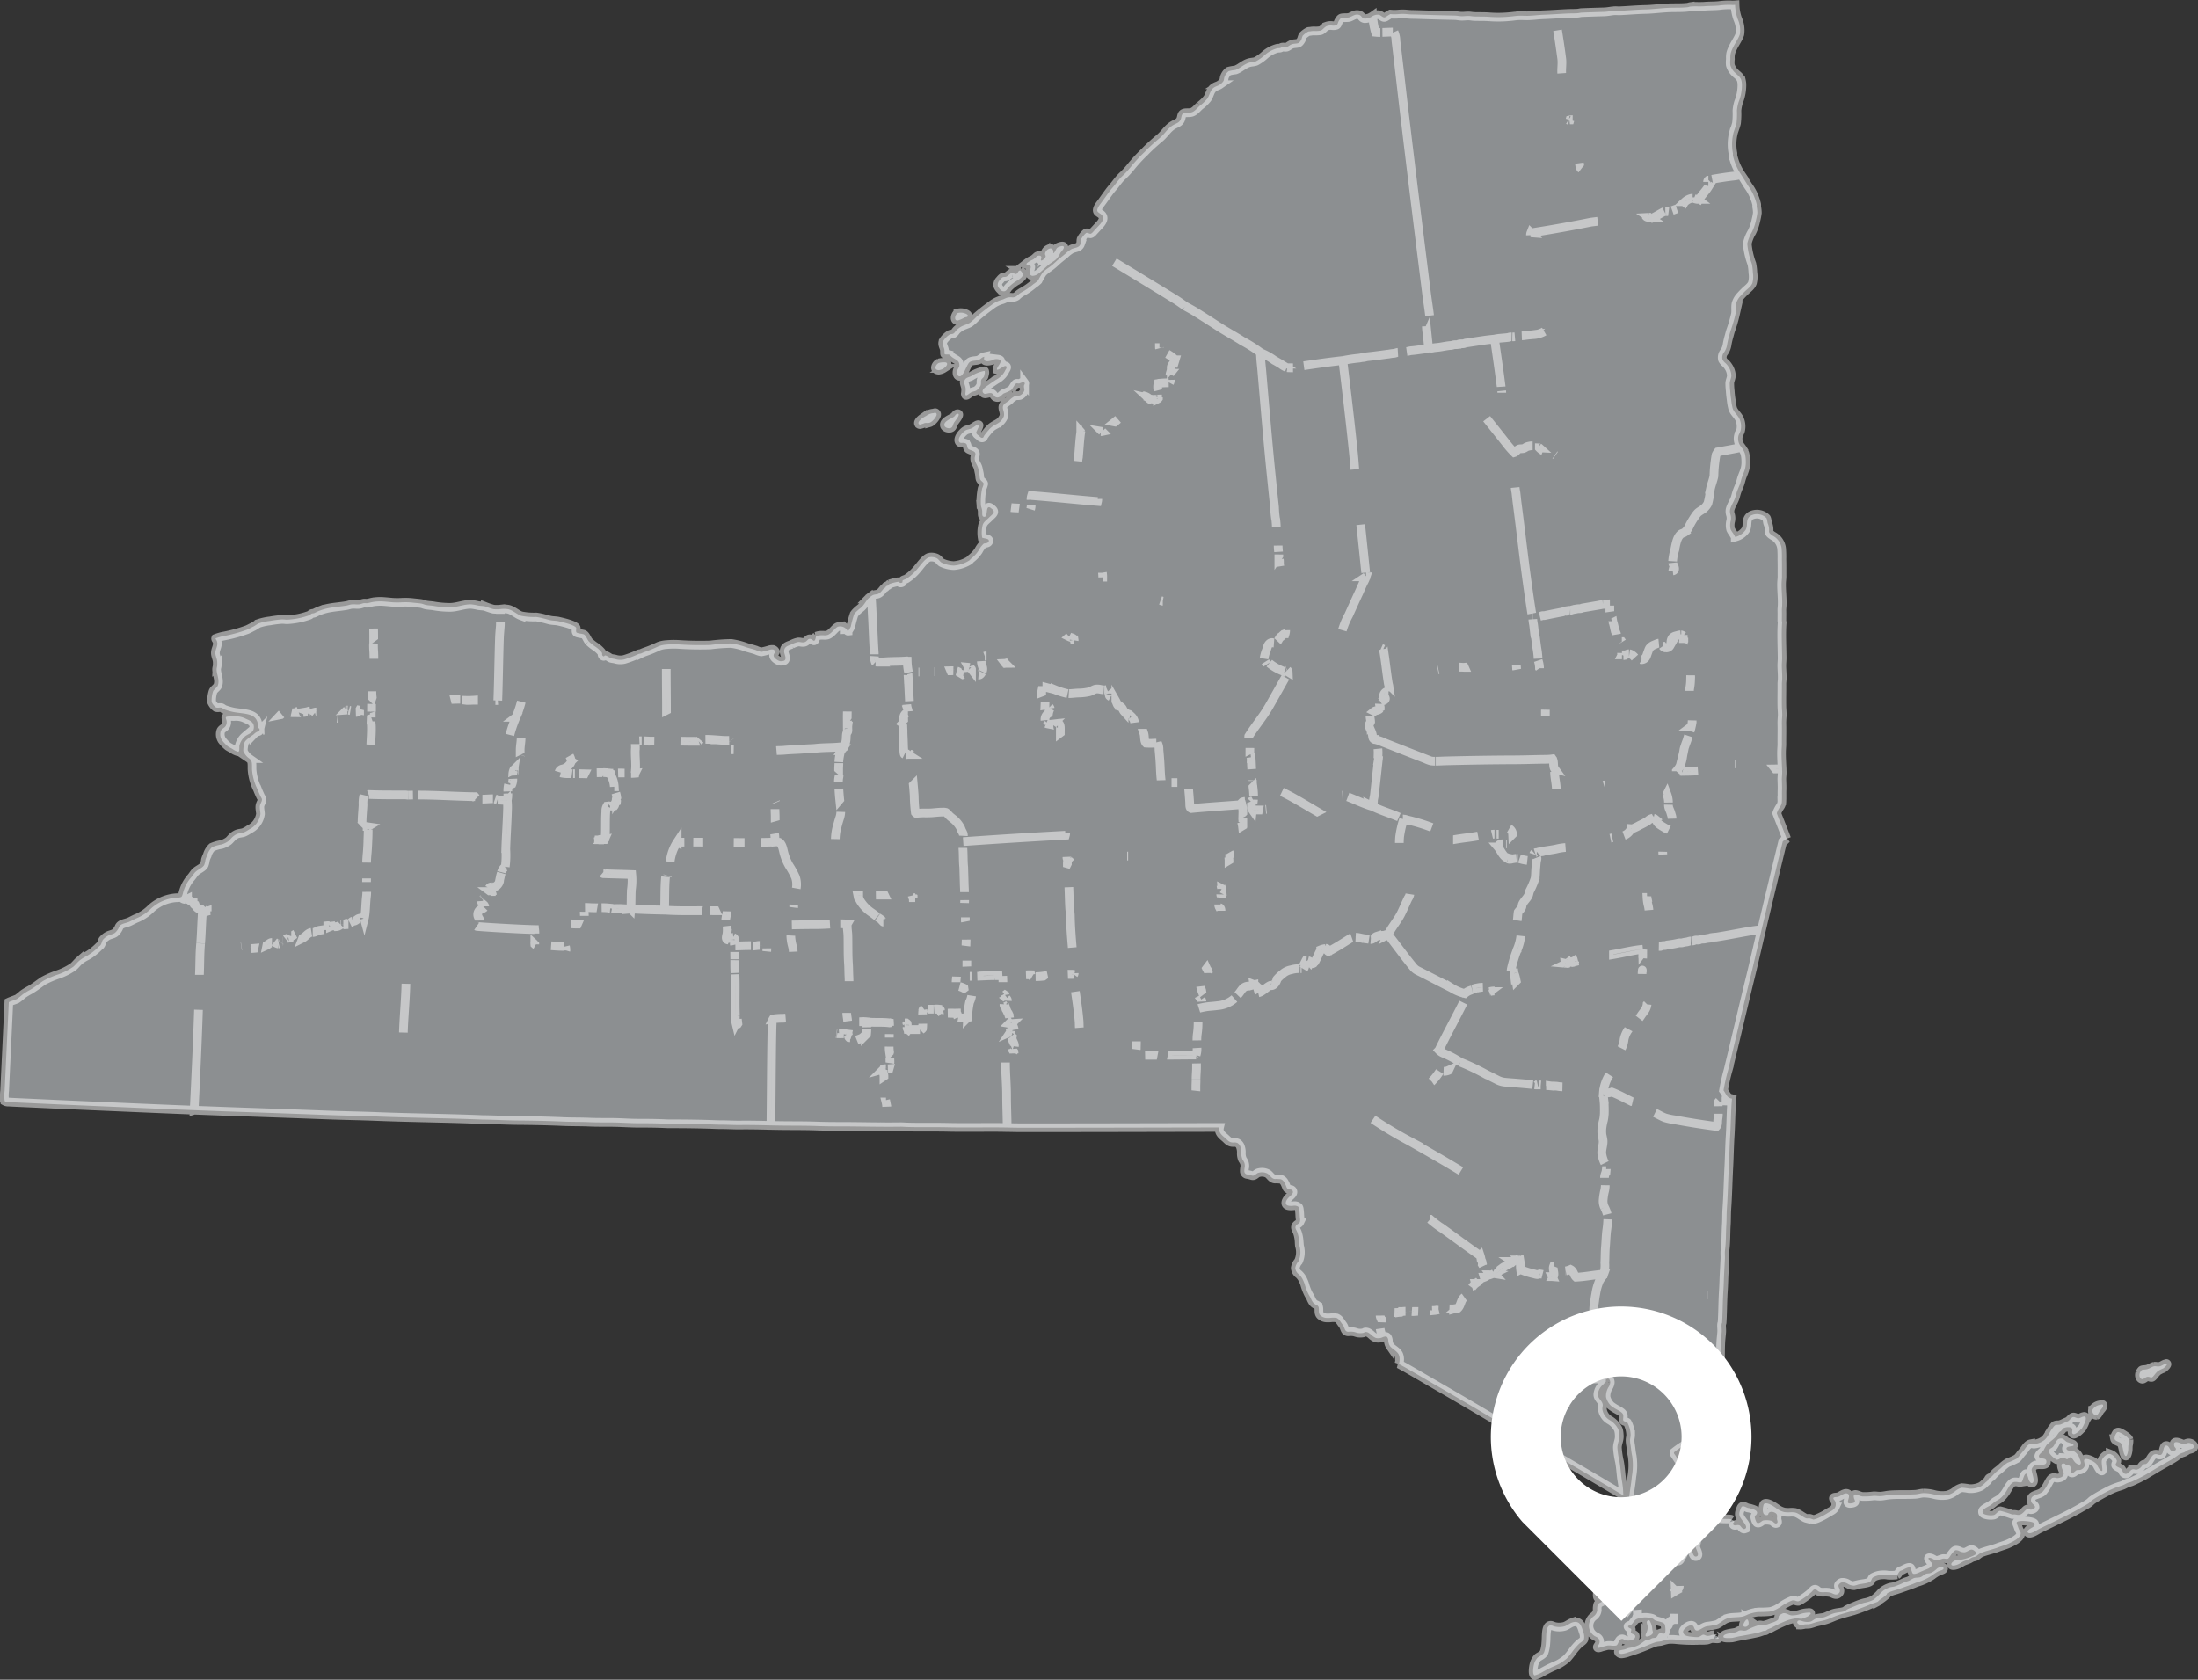 <svg xmlns="http://www.w3.org/2000/svg" width="252.995" height="193.355" viewBox="0 0 252.995 193.355">
  <rect x="0" y="0" width="252.995" height="193.355" fill="#333333" stroke="none"/>
  <g id="new_york" data-name="new york" transform="translate(-1236.361 -1987.456)">
    <path id="new_york-2" data-name="new york" d="M176.119,192.3c-.181-.085-.169-.544-.112-.928a2.94,2.94,0,0,1,.08-.387,1.807,1.807,0,0,1,.379-.692c.146-.151.608-.3.761-.621a4.03,4.03,0,0,0,.208-1.11c.074-.644-.058-1.887.484-2.005.185-.041.351.1.554.138a2.288,2.288,0,0,0,1.142-.036c.3-.11.538-.321.827-.426a1.114,1.114,0,0,1,.21-.056c.718-.115.873.449,1.073,1.105a1.536,1.536,0,0,1,.1.867c-.085.21-.341.339-.554.518a7.028,7.028,0,0,0-.728.831,9.257,9.257,0,0,1-.69.864,5.421,5.421,0,0,1-.831.59c-.29.167-.6.277-.97.449-.285.131-.556.282-.934.485a3.6,3.6,0,0,1-.954.424A.128.128,0,0,1,176.119,192.3Zm9.757-2.562c-.307-.287.234-.331.624-.415.118-.023.251-.105.382-.139.236-.056.436-.067.657-.136a4.019,4.019,0,0,0,.551-.208c.315-.167.664-.5.9-.59a.317.317,0,0,1,.113-.018,1.187,1.187,0,0,0,.2-.015,2.855,2.855,0,0,0,.346-.174c.233-.069.341-.01.484-.1s.221-.395.382-.451a.765.765,0,0,1,.305,0,1.1,1.1,0,0,0,.231.015.1.1,0,0,0,.051-.018c.118-.085.113-.449.078-.733.421-.036.39-.382.484-.562s.255-.174.478-.308a5.754,5.754,0,0,0,.04-.661,5.754,5.754,0,0,1-.04.661c-.223.133-.38.128-.478.308s-.063.526-.484.562a1.332,1.332,0,0,0-.078-.338c-.148-.259-.784-.3-1.107-.449-.1-.049-.174-.164-.311-.21a2.314,2.314,0,0,0-.341-.079,2.748,2.748,0,0,0-1.449.144.853.853,0,0,1-.031-.11.853.853,0,0,0,.031.11.492.492,0,0,0-.08.041c-.222.136-.351.451-.52.587s-.646.131-.241.418c.039.026.165.02.208.138.031.082-.065.31-.037.38.075.174.439.195.485.344.132.428-.531.644-1.038.556-.216-.038-.306-.195-.484-.174-.405.051-.38.659-.657.762a1.914,1.914,0,0,1-.557.008,2.572,2.572,0,0,0-.413-.008c-.112.013-.343.082-.587.138-.118.026-.488.205-.59.1-.078-.08.09-.236.138-.344a.589.589,0,0,0,.07-.521c-.113-.333-.405-.356-.621-.521a1.375,1.375,0,0,1-.036-2.213.978.978,0,0,0,.415-.726,1.763,1.763,0,0,1,.07-.656c.079-.131.479-.274.623-.382a1.519,1.519,0,0,0,.518-.692c.069-.21.069-.439.138-.656.014-.036.024-.072.036-.105a2.179,2.179,0,0,1,.969.772c.018.051.005.149.036.208a7.306,7.306,0,0,0,.625.762c.2.256.285.583.548.582-.261,0-.347-.327-.548-.582a7.306,7.306,0,0,1-.625-.762c-.031-.059-.015-.156-.036-.208a2.179,2.179,0,0,0-.969-.772,6.578,6.578,0,0,1,.382-.933,5.451,5.451,0,0,1,.482-.831c.246-.351.466-.762,1.177-.656a1.708,1.708,0,0,1,.587.277c.161.1.444.351.556.31s.1-.482.172-.623c.205-.39.646-.472,1.244-.415a5.537,5.537,0,0,1,1.075.174c.312.11.532.428.691.38a.251.251,0,0,0,.117-.07h0c.188-.215-.1-.754-.115-.964-.025-.436.3-1.028.864-.8a.985.985,0,0,1,.346.415c.078.162.088.485.208.554.331.185.471-.338.518-.415.1-.162.367-.446.208-.726-.136-.244-.751-.1-1-.277a1.3,1.3,0,0,1-.243-.346.942.942,0,0,1,.312-.831.124.124,0,0,1,.069,0,.13.13,0,0,0,.069,0,.454.454,0,0,1,.241-.105c.882-.026,1.072.482,1.349,1.074.035.072.118.11.138.172.079.21.179.959.484.969.592.018.054-.869.036-1-.059-.418.108-.562.1-.8-.005-.221-.187-.549-.171-.795a1.708,1.708,0,0,1,.171-.554,4.626,4.626,0,0,1,1.28-.969,2.152,2.152,0,0,1,1.074-.31c.111,0,.205.054.346.069.446.051.982.01,1.244.069.007,0,.353.187.348.172.1.236-.233.213-.069.451.069.1.205.082.354.062a.707.707,0,0,1,.336.008c.169.059.328.523.626.415a.087.087,0,0,0,.02-.01c.349-.156-.131-.723-.231-.856-.369-.505-.564-.715-.31-1.349.051-.123.1-.336.241-.38.187-.056.492.146.59.172.123.033.218.028.346.072.293.092,1,.249.656.723-.046.067-.151.09-.171.208s.144.674.277.728c.269.108.513-.228.693-.277a2.129,2.129,0,0,1,1.036.069c.079.036.295.31.451.277.292-.067.108-.356.1-.518-.005-.226.077-.454-.1-.623s-.684-.331-.864-.036c-.059.092-.02.169-.142.208a.427.427,0,0,1-.346-.069c-.318-.231-.131-1.131-.033-1.21.323-.264,1.085.267,1.349.449a2.439,2.439,0,0,0,.969.485,3.346,3.346,0,0,0,.659.026,3.135,3.135,0,0,1,.518.01c.459.056,1.015.6,1.382.692a.683.683,0,0,0,.2,0,1.026,1.026,0,0,1,.178,0,3.269,3.269,0,0,1,.415.138,2.224,2.224,0,0,0,.624-.208,7.672,7.672,0,0,0,1.036-.554c.344-.215.691-.308.866-.692a.835.835,0,0,0-.035-.692c-.036-.087-.231-.218-.171-.346s.354-.072.554-.139c.264-.087.664-.433.969-.382.323.059.285.341.208.623-.107.392-.161.572.31.521.146-.015.37-.059.416-.172.062-.156-.092-.331-.1-.451-.005-.018-.093-.292.069-.38s.566.164.9.208a7.724,7.724,0,0,0,1.316-.069,3.375,3.375,0,0,1,.357.018,3.25,3.25,0,0,0,.475.015c.341-.026.666-.11,1-.138.524-.046,1.041-.044,1.567-.044.448,0,.9,0,1.374-.026.308-.018.608-.123.9-.138a4.6,4.6,0,0,1,1.207.141,3.718,3.718,0,0,0,1.527.1,2.446,2.446,0,0,0,.9-.418,2.071,2.071,0,0,1,.831-.449,6.425,6.425,0,0,1,.8.105,2.656,2.656,0,0,0,1.418-.277,2.706,2.706,0,0,0,.484-.415c.077-.072.171-.131.244-.208s.1-.2.169-.277.2-.1.279-.172c.193-.185.383-.431.621-.623.162-.131.326-.244.484-.382a4.121,4.121,0,0,1,.762-.623,7.624,7.624,0,0,0,1.074-.485,2.6,2.6,0,0,0,.38-.449c.12-.162.256-.3.379-.449.2-.244.443-.726.831-.8a.507.507,0,0,1,.229.013.56.56,0,0,0,.153.023,2.324,2.324,0,0,0,1.211-.485c.448-.415.563-.923.968-1.418a1.409,1.409,0,0,1,.208-.244c.181-.1.4-.046.623-.1a3.506,3.506,0,0,0,.482-.21c.148-.069.351-.141.451-.205.142-.09.378-.423.554-.451s.379.136.588.138c.225,0,.435-.164.518-.172.064-.008.182-.077.279,0,.278.215-.285,1.205-.381,1.349-.013.023-.085.044-.105.069-.159.236-.713.651-.864.587-.315-.131-.018-.4-.172-.656-.123-.205-.7-.18-.969-.036-.093.051-.128.159-.242.277-.079.082-.217.138-.279.21-.141.167-.258.392-.412.551a.689.689,0,0,1-.065.064c-.323.31-.754.608-.974.869a6.555,6.555,0,0,0-.346.626c-.077.105-.562.436-.518.656.075.4.846.056.864.59.013.385-.336.377-.708.369a1.724,1.724,0,0,0-.538.044.7.7,0,0,0-.449.485c-.054.282.441,1.351.1,1.557-.208.128-.366-.2-.448-.38a5.949,5.949,0,0,0-.208-.656c-.334-.174-.451.885-.624.967a1.067,1.067,0,0,1-.405-.015,1.377,1.377,0,0,0-.425-.018c-.425.095-.705.741-.934,1.105a3.308,3.308,0,0,1-.692.8c-.169.139-.413.236-.659.415a5.029,5.029,0,0,1-.481.38c-.172.1-.5.272-.554.313-.135.1-.392.223-.313.518.069.241.844.377,1.283.277.266-.062.454-.482.759-.485a12.973,12.973,0,0,1,1.348.415.607.607,0,0,0,.167,0,.7.7,0,0,1,.146,0c.269.031.383.113.659,0,.351-.144.57-.582.8-.623a.4.4,0,0,1,.21.031.575.575,0,0,0,.205.038c.19-.01.428-.141.449-.277.044-.295-.549-.387-.449-.933s.887-.462,1.349-.867a4.1,4.1,0,0,0,.554-.828c.159-.267.326-.685.588-.762a.7.7,0,0,1,.357.008.844.844,0,0,0,.2.028c.484-.036.844-.269.659-.762-.059-.154-.525-1.033.136-.9.1.021.13.141.208.172.2.074.312,0,.415.105.154.159.028.692.138.762.238.149.49-.228.623-.277a.561.561,0,0,1,.228-.028.617.617,0,0,0,.154-.008.715.715,0,0,0,.554-.449,1.405,1.405,0,0,0-.053-.487c-.021-.113-.021-.213.053-.274.164-.141.569.031.8.138a1.949,1.949,0,0,1,.588.415c.015.018.381.874.623.762.1-.049-.088-.841-.034-1.177.046-.282.526-.828.967-.762a1.293,1.293,0,0,1,.762.762.566.566,0,0,1-.069.277.388.388,0,0,0-.069.241c.046.185.544.331.623.415.175.182.2.569.521.59.344.021.518-.449.8-.521a.58.58,0,0,1,.256.013.7.7,0,0,0,.228.02.933.933,0,0,0,.449-.241c.1-.08.176-.262.312-.346.108-.067.231-.031.31-.069.37-.18.6-1,.97-1.105a.612.612,0,0,1,.395.028.6.6,0,0,0,.3.041c.4-.095.259-1.008.624-1.074.338-.062.41.454.623.59.115.072.472.023.518-.138.048-.177-.139-.244-.175-.382-.015-.062-.077-.321.035-.415.231-.195.808.159,1,.174a.908.908,0,0,0,.334-.069.911.911,0,0,1,.289-.069c.306.005.6.246.59.413-.01.285-.425.3-.623.382-.148.059-.3.187-.484.277-.118.056-.261.079-.382.138-.236.118-.48.326-.726.485-.705.456-1.523.862-2.249,1.313-.249.156-.511.3-.761.451a12.05,12.05,0,0,1-1.349.728c-.167.072-.38.187-.588.274-.156.067-.3.082-.451.139-.19.069-.381.2-.587.279s-.415.136-.623.205a7.616,7.616,0,0,0-1.177.518c-.583.308-1.093.585-1.627.936-.165.108-.29.264-.451.382-.276.2-.623.369-.934.551-1.012.592-2.176,1.149-3.288,1.695-.518.256-1,.48-1.556.762-.228.118-.957.626-1.21.415-.235-.192.169-.428.31-.518.2-.128.5-.231.416-.521-.065-.223-.731-.282-1.039-.31s-.934-.021-1,.138c-.049.11.061.3.1.415.033.087.1.29.138.38.077.182.2.3.21.451.031.551-.882.974-1.384,1.21-.375.174-.805.279-1.246.449-.58.226-1.37.387-1.939.623-.221.095-.447.333-.621.415-.125.059-.271.062-.382.105a3.21,3.21,0,0,0-.31.172c-.195.1-.425.162-.693.277-.21.092-.279.187-.622.346-.183.085-.662.231-.762.069-.152-.249.4-.541.588-.587.149-.036.466-.01.623-.036a5.8,5.8,0,0,0,1.247-.415c.187-.087.369-.195.381-.277.025-.159-.3-.441-.521-.449-.238-.01-.546.287-.828.31a1.143,1.143,0,0,1-.548-.123.867.867,0,0,0-.457-.118c-.185.031-.381.326-.484.449-.133.156-.267.456-.412.521a.677.677,0,0,1-.315.008,1.1,1.1,0,0,0-.275-.008,5.226,5.226,0,0,0-.59.208c-.355.028-.49-.195-.8-.277-.421-.113-.257.141-.069.38.066.085.225.141.208.382-.013.177-.226.346-.346.413-.144.079-.574.236-.9.382-.233.105-.725.354-.934.241-.082-.044-.125-.226-.174-.346-.028-.074-.046-.3-.138-.346-.215-.113-.694.18-.9.277-.1.051-.237.077-.275.105-.188.141-.218.385-.347.449a4.672,4.672,0,0,1-1.071.036,2.325,2.325,0,0,0-.624-.036,2.363,2.363,0,0,0-1.107.313c-.123.11-.152.338-.277.449-.255.223-.934.241-1.385.346a3.535,3.535,0,0,1-.481.139,1.433,1.433,0,0,1-.7-.195,1.116,1.116,0,0,0-.718-.185.614.614,0,0,0-.379.31c-.062.292.241.439.138.795a.561.561,0,0,1-.312.277c-.288.069-.49-.133-.794-.208a2.828,2.828,0,0,0-.678-.046,2.3,2.3,0,0,1-.5-.023c-.246-.056-.361-.31-.554-.31s-.275.195-.484.379a8.106,8.106,0,0,1-1.071.8,2.1,2.1,0,0,1-.38.205.661.661,0,0,1-.282-.056.838.838,0,0,0-.411-.046,5.55,5.55,0,0,0-1.417.795c-.085.049-.164.087-.244.138a2.863,2.863,0,0,1-.9.349,12.111,12.111,0,0,1-1.259.049c-.088,0-.175.01-.261.021a4.532,4.532,0,0,0-.762.172c-.333.09-.57.28-.936.346-.551.1-1.151.041-1.626.172a2.308,2.308,0,0,0-.657.346,4.114,4.114,0,0,1-.59.379,7.893,7.893,0,0,1-1.177.208c-.467.1-.913.562-1.21.485-.254-.064-.231-.451-.415-.554-.379-.208-1.093.4-1.106.659-.031.526.618.582,1.106.623a3.458,3.458,0,0,0,.59.033c.282-.041.464-.262.623-.277.141-.013.251.133.518.139a1.348,1.348,0,0,0,.377-.072.882.882,0,0,1,.346-.067c-.036,0,.274.144.315.174.438.338.143.31-.2.285a2.19,2.19,0,0,0-.385-.008c-.148.013-.39.149-.556.172a4.895,4.895,0,0,1-.649.028c-.148,0-.291,0-.423.008a18.422,18.422,0,0,1-2.595-.105c-.136-.01-.287-.015-.439-.015-.12,0-.243.005-.356.015a7.391,7.391,0,0,0-.8.208c-.218.046-.428.044-.621.1-.511.162-1.016.395-1.523.59-.527.2-1.024.39-1.59.554a2.951,2.951,0,0,1-.784.2A.411.411,0,0,1,185.876,189.741Zm2.111-4.47a.686.686,0,0,1-.008.156.918.918,0,0,0-.109.248.84.84,0,0,1,.112-.248.906.906,0,0,0,0-.156Zm13.939-.456c0-.089.012-.175.012-.265C201.937,184.641,201.927,184.727,201.926,184.816Zm-14.952-.2.039-.029Zm.078-.062a.631.631,0,0,1,.378-.217h0A.632.632,0,0,0,187.053,184.559Zm.427-.213-.025,0Zm4.859-1.739a1.089,1.089,0,0,0-.3.236,1.089,1.089,0,0,1,.3-.236c.3-.178.458-.345.456-.576C192.8,182.262,192.633,182.43,192.338,182.608Zm5.545,5.3c-.136-.405,1.117-.462,1.417-.554.2-.062.3-.187.484-.208a1.14,1.14,0,0,1,.28.015.949.949,0,0,0,.447-.015,6.6,6.6,0,0,1,1.523-.623h0a.954.954,0,0,1,.241.018,1.275,1.275,0,0,0,.241.018,4.633,4.633,0,0,0,.867-.277,2.158,2.158,0,0,0,.759-.346c.107-.136.061-.372.138-.485a1.587,1.587,0,0,1,.452-.277c.389-.069.631.218,1,.244a2.946,2.946,0,0,0,1-.156,3,3,0,0,1,.831-.156s.023-.005.054-.008c.123-.013.4-.028.259.215-.02.033-.085.01-.1.036-.144.187-.205.2-.485.31a2.169,2.169,0,0,1-.379.138,2.131,2.131,0,0,1-.365-.018,2.03,2.03,0,0,0-.361-.018,5.831,5.831,0,0,0-.9.21,16.7,16.7,0,0,0-1.938.9c-.113.049-.236.085-.347.138s-.176.133-.276.172c-.08.031-.178,0-.278.033s-.221.079-.364.126a2.717,2.717,0,0,1-.292.082c-.621.141-1.275.259-1.972.382-.369.064-.762.179-.97.208-.032,0-.181.013-.352.013C198.234,188.026,197.915,188,197.883,187.908Zm-8.926-.38a1.763,1.763,0,0,0,.207-.692c.011-.321-.22-.649-.032-.795a.209.209,0,0,1,.163-.064c.1.018.149.156.216.305a2.017,2.017,0,0,1,.174.728c.026.236.142.364,0,.551a1.025,1.025,0,0,1-.594.285h-.013C188.935,187.847,188.854,187.767,188.957,187.528Zm11.523-1.592a.163.163,0,0,1,.1-.036c.054,0,.018-.036.069,0a.669.669,0,0,1,.072.659.437.437,0,0,1-.277.172l-.046,0C199.929,186.733,200.291,186.11,200.48,185.936Zm6.26.587c-.141-.023-.521-.233-.31-.449.115-.115.22-.074.415-.033a1.834,1.834,0,0,0,1.038.1c.218-.059.4-.267.621-.346a8.035,8.035,0,0,1,.867-.138c.392-.087.805-.364,1.247-.485.379-.1.771-.11,1.084-.2.043-.013.087-.028.126-.044.115-.046.2-.154.312-.208.305-.156.669-.28.969-.415a7.531,7.531,0,0,1,1-.346,3.435,3.435,0,0,0,1.038-.346,6.579,6.579,0,0,0,.693-.623,2.5,2.5,0,0,1,1.177-.795c.165-.049.334-.049.554-.105a10.108,10.108,0,0,0,1.141-.482c.19-.077.4-.121.588-.208a3.585,3.585,0,0,1,.521-.28c.269-.067.513-.031.725-.1.231-.077.382-.277.624-.38.159-.067.351-.036.554-.105a1.981,1.981,0,0,0,.518-.31c.205-.156.275-.3.557-.346.212-.036.4-.067.413.138.01.172-.382.231-.554.31a4.355,4.355,0,0,0-.761.485,6.344,6.344,0,0,1-1.728.8c-.2.069-.333.138-.518.205-.593.218-1.232.449-1.87.659-.182.059-.385.105-.554.172a3.291,3.291,0,0,0-.484.208c-.041.031-.056.128-.1.174a5.731,5.731,0,0,1-.762.587c-.105.074-.182.192-.275.241a6.272,6.272,0,0,1-.623.21,22.1,22.1,0,0,1-2.179.828c-.338.092-.684.185-1.037.287-.218.062-.438.128-.661.2-.538.169-1.038.446-1.59.59-.295.074-.6.133-.9.208-.283.069-.57.192-.829.241-.171.031-.387.013-.556.033a4.184,4.184,0,0,1-.425.074A.335.335,0,0,1,206.74,186.523Zm-23.181-3.044c-.293-.082-.2-.536-.172-.831.018-.2-.022-.385,0-.554a4.97,4.97,0,0,1,.484-1.21c.136-.333.193-.715.347-1,.074-.138.192-.241.277-.382.266-.451.435-.91.656-1.382.244-.521.482-1.026.682-1.58.231.081.435.2.438.413,0-.208-.207-.332-.438-.413.038-.105.077-.213.113-.323.11-.336.2-.692.313-1.039.033-.113.072-.22.112-.332h0c.085-.233.171-.464.234-.705a15.131,15.131,0,0,0,.418-2.285c.085-.818.244-1.628.31-2.421a7.257,7.257,0,0,0,.034-2.387c-.092-.413-.118-.79-.171-1.177a3.5,3.5,0,0,1-.069-.623c0-.19.072-.392.069-.623a3.275,3.275,0,0,0-.383-1.418c-.125-.11-.379-.1-.448-.208-.087-.141.032-.459-.036-.692s-.4-.405-.656-.551a4.883,4.883,0,0,1-.761-.487,2.071,2.071,0,0,1-.552-1,1.96,1.96,0,0,1,.344-1.21,1.347,1.347,0,0,0,.139-.415.516.516,0,0,0-.088-.356c-.082-.118-.159-.167-.29-.085a.251.251,0,0,0-.029.017h0a.269.269,0,0,0-.105.095c-.033.067.028.09.028.156a3.6,3.6,0,0,1-.418.449,1.65,1.65,0,0,0-.518,1.038c-.036.469.481.721.556,1.177.028.195-.052.333-.038.554a1.726,1.726,0,0,0,.9,1.28,2.509,2.509,0,0,1,.936,1.036,2.176,2.176,0,0,1,.1.59c.075.623-.21.977-.207,1.523a10.309,10.309,0,0,0,.244,1.626c.1.546.143,1.128.207,1.7.058.492.19,1.067.208,1.662.005.164.018.336.031.51-3.305-2-6.7-3.949-10.078-5.939l-.762-.446c1.031-1.123,2.705-2.559,3.706-3.613l.608-.649-.608.649c-1,1.054-2.676,2.49-3.706,3.613-3.58-2.11-7.154-4.244-10.716-6.293-1.823-1.051-3.336-1.957-4.285-2.457a1.615,1.615,0,0,0,.087-.505,1.387,1.387,0,0,0-.1-.574c-.2-.413-.69-.61-.984-.949a1.243,1.243,0,0,1-.221-.715c-.038-.233-.118-.474-.392-.418a1.784,1.784,0,0,0-.228.064l0,0a2.928,2.928,0,0,1-.318-.976,2.928,2.928,0,0,0,.318.976l0,0a1.181,1.181,0,0,1-.831.092,1.827,1.827,0,0,1-.523-.367,2.3,2.3,0,0,0-.288-.213.588.588,0,0,0-.4-.095c-.075.015-.138.082-.235.1a1.821,1.821,0,0,1-.59.01c-.168-.031-.324-.1-.49-.131a2.346,2.346,0,0,0-.6-.013c-.459.026-.424-.451-.629-.741-.118-.167-.238-.328-.351-.5a.844.844,0,0,0-.4-.349,2.316,2.316,0,0,0-.654-.015,3.051,3.051,0,0,1-.482.013,1.1,1.1,0,0,1-.736-.305c-.246-.272-.11-.61-.189-.928a.464.464,0,0,0-.3-.285.928.928,0,0,1-.389-.321,2.7,2.7,0,0,1-.228-.454c-.085-.177-.2-.338-.287-.518a5.949,5.949,0,0,1-.375-.974,2.879,2.879,0,0,0-.185-.495,2.184,2.184,0,0,0-.515-.746.962.962,0,0,1-.408-.739,1.482,1.482,0,0,1,.366-.751,2.565,2.565,0,0,0,.108-1.8c-.025-.19-.025-.377-.039-.567a3.934,3.934,0,0,0-.2-.967c-.111-.315-.385-.567-.068-.867.105-.1.283-.159.347-.292a.984.984,0,0,0,.025-.485c-.028-.254-.023-.51-.054-.764-.021-.174-.018-.444-.169-.559a.829.829,0,0,0-.554-.09c-.356.028-.994.062-.827-.5a1.342,1.342,0,0,1,.333-.48c.138-.149.354-.292.434-.485a.285.285,0,0,0-.236-.405c-.223-.038-.379-.028-.475-.264a3.3,3.3,0,0,0-.279-.61.887.887,0,0,0-.224-.236.525.525,0,0,0-.335-.09c-.111-.005-.218-.018-.326-.018a.591.591,0,0,0-.095.005c-.431.031-.6-.4-.913-.615a1.393,1.393,0,0,0-.987-.121c-.335.038-.488.451-.847.333a3.323,3.323,0,0,0-.505-.121.378.378,0,0,1-.343-.321,2.066,2.066,0,0,1,.052-.549,1.265,1.265,0,0,0-.054-.485,2.19,2.19,0,0,0-.211-.372,1.744,1.744,0,0,1-.134-.815,1.932,1.932,0,0,0-.12-.685.806.806,0,0,0-.341-.4.894.894,0,0,0-.4-.056,1.347,1.347,0,0,1-.228-.005c-.379-.054-.554-.331-.825-.556-.382-.318-.729-.623-.6-1.169-7.607.015-15.158.036-22.761.036-.441,0-.891-.008-1.331-.018-.115,0-.231-.008-.349-.008,0-1.072-.068-2.4-.068-3.662,0-1.285-.126-2.572-.125-3.822,0,1.249.125,2.536.125,3.822,0,1.267.064,2.59.068,3.662-1.094-.021-2.189-.015-3.285-.01-1.224.005-2.446.01-3.666-.018-.688-.015-1.375-.013-2.063-.013-.831,0-1.661.005-2.489-.021-.268-.008-.544-.036-.811-.031-.744.01-1.484.01-2.226.005-1.595-.01-3.187-.046-4.783-.044-.837,0-1.681-.008-2.522-.038-1.637-.062-3.172-.026-4.931-.067l-.418-.008c.038-3.01.054-6.919.1-9.855.008-.474.022-1.19.034-1.685a.751.751,0,0,0-.054-.423.751.751,0,0,1,.052.423c-.01.495-.026,1.21-.033,1.685-.049,2.936-.067,6.844-.1,9.855-1.18-.028-2.395-.056-3.541-.041-.654.008-1.441-.041-2.269-.041-.2,0-.4-.005-.59-.013-1.785-.069-3.547-.087-5.311-.087-.18,0-.349-.008-.536-.018-1.013-.044-2.029-.051-3.062-.051-.864,0-1.733-.067-2.6-.085-.982-.021-1.962.008-2.957-.036-1.036-.046-2.074-.023-3.113-.069-.3-.015-.6-.026-.9-.036-1.439-.051-2.888-.077-4.324-.087-1.318-.013-2.621-.09-3.977-.105-.113,0-.241-.01-.346-.013-2.972-.118-5.955-.164-8.929-.246,0-.127.007-.253.01-.38,0,.127-.007.254-.01.38-1-.028-2.008-.059-3.008-.1-1.88-.074-3.731-.1-5.659-.172-3.216-.121-6.516-.239-9.667-.346-1.864-.064-3.731-.133-5.591-.205-4.684-.185-9.339-.392-13.894-.59-2.015-.087-4.164-.19-6.088-.277-.441-.02-.971-.041-1.381-.069a.811.811,0,0,1-.449-.1A4.819,4.819,0,0,1,.038,125c.077-1.636.28-5.88.482-10.188.092-.044.185-.082.279-.118a6.435,6.435,0,0,0,.657-.241,8.126,8.126,0,0,0,.692-.554,8.1,8.1,0,0,1,.8-.485c.543-.308,1.044-.715,1.52-1.039a10.4,10.4,0,0,1,1.766-.762,7.292,7.292,0,0,0,1.695-.864c.246-.2.444-.477.69-.692a4.342,4.342,0,0,1,.867-.554,6.319,6.319,0,0,0,1.385-1.072c.061-.067.169-.123.2-.174.152-.208.159-.456.278-.623a2.044,2.044,0,0,1,.553-.449c.252-.146.583-.169.832-.346a1.741,1.741,0,0,0,.484-.692c.218-.408.756-.392,1.174-.587.3-.136.571-.3.867-.415a5.031,5.031,0,0,0,1.523-1,4.775,4.775,0,0,1,3.044-1.349,1.477,1.477,0,0,0,.528-.079.572.572,0,0,0,.474.275.572.572,0,0,1-.474-.275c.089-.054.126-.164.2-.408a4.3,4.3,0,0,1,.934-1.833c.2-.228.351-.492.484-.623.344-.338.857-.492,1.036-.831a2.38,2.38,0,0,0,.142-.587,2.853,2.853,0,0,1,.207-.518,2,2,0,0,1,.552-.936,4.489,4.489,0,0,1,1.071-.31,2.776,2.776,0,0,0,.8-.382c.171-.128.3-.313.448-.449a1.79,1.79,0,0,1,.557-.38c.269-.1.535-.095.759-.174a3.191,3.191,0,0,0,.622-.346,2.322,2.322,0,0,0,1.316-1.764c.013-.187-.084-.551-.068-.864.015-.356.248-.523.241-.831,0-.115-.108-.241-.172-.38-.136-.295-.231-.505-.346-.8a6.04,6.04,0,0,1-.623-2.282c-.011-.605.054-.995-.313-1.246a1.981,1.981,0,0,1-.693-.864,3.333,3.333,0,0,1,.139-.969c.051-.221.531-.562.692-.692.1-.074.251-.172.382-.277a1.323,1.323,0,0,1,.379-.277c.124-.028.234-.01.271-.162a.129.129,0,0,0,.005-.036.55.55,0,0,0,0-.118.071.071,0,0,0,0-.021c-.013-.079-.092-.044-.148-.09a.361.361,0,0,1-.059-.195,2.579,2.579,0,0,0-.031-.487c-.325-1.069-1.574-.939-2.8-1.174a7.319,7.319,0,0,1-.864-.244,1.27,1.27,0,0,1-.243-.1,1.275,1.275,0,0,0-.208-.139.931.931,0,0,0-.326-.015.718.718,0,0,1-.333-.021,1.609,1.609,0,0,1-.482-.587,1.454,1.454,0,0,1-.018-.354,3.359,3.359,0,0,1,.157-.892c.1-.259.466-.449.553-.692.237-.654-.141-1.264-.138-1.869,0-.144.058-.274.069-.413a3.918,3.918,0,0,0,0-.485c-.028-.328-.2-.641-.211-.933-.015-.544.369-.882.174-1.421-.038-.113-.176-.231-.138-.31a5.91,5.91,0,0,1,1-.277,17,17,0,0,0,2.632-.728c.228-.1.456-.231.692-.344.218-.108.425-.287.657-.382a6.308,6.308,0,0,1,1.28-.277,11.977,11.977,0,0,1,1.384-.172c.082,0,.185.008.285.015a2.241,2.241,0,0,0,.305.018,8.72,8.72,0,0,0,2.559-.518c.09-.036.153-.131.243-.174s.223-.031.311-.069c.177-.074.338-.172.518-.241a6.4,6.4,0,0,1,1.214-.346c.635-.118,1.346-.169,1.971-.277.205-.036.415-.12.624-.138a2.883,2.883,0,0,1,.421,0,3.067,3.067,0,0,0,.408,0c.2-.021.377-.115.554-.138a.913.913,0,0,1,.187,0,1.234,1.234,0,0,0,.195,0c.213-.023.444-.1.656-.138l.208-.031a6.309,6.309,0,0,1,.656-.038c.344,0,.934.067,1.385.105a8.8,8.8,0,0,0,1.038.005,7.634,7.634,0,0,1,1.247.028c.318.041.659.062.969.105.216.028.411.133.621.172.263.049.553.056.831.1a10.889,10.889,0,0,0,1.9.174c.841,0,1.631-.372,2.456-.346a5.872,5.872,0,0,1,.8.138c.271.049.579.041.827.105a8.506,8.506,0,0,0,.937.31,3.845,3.845,0,0,0,.807-.005c-.008.146-.01.335-.01.541,0-.205,0-.395.01-.541a3.174,3.174,0,0,1,.854.005c.546.1,1.013.577,1.52.762a7.4,7.4,0,0,0,1.731.138,6.282,6.282,0,0,1,.864.172c.271.059.543.156.831.208s.582.041.867.105c.5.113,1.874.426,2.042.759.048.1-.062.372.032.521.085.133.737.167.864.241.254.151.356.544.557.8a5.392,5.392,0,0,0,.828.656,3.556,3.556,0,0,1,.628.569.356.356,0,0,1,.082.3.238.238,0,0,0,.121.18c.126.069.113-.046.208-.077.146-.046.544.269.657.31.142.054.338.059.521.105a1.957,1.957,0,0,0,1.072.033,13.464,13.464,0,0,0,1.625-.621c.093-.038.208-.028.311-.069a3.961,3.961,0,0,1,.521-.21,15.479,15.479,0,0,0,1.487-.621,3.212,3.212,0,0,1,.864-.18,9.526,9.526,0,0,1,1.351-.028,36.362,36.362,0,0,0,3.733.069,21.125,21.125,0,0,1,2.391-.174,8.465,8.465,0,0,1,1.764.451c.338.1.677.185,1.071.31a2.537,2.537,0,0,0,.624.208,7.839,7.839,0,0,0,.864-.208,1.121,1.121,0,0,1,.487-.069.5.5,0,0,1,.275.241c.015.092-.213.233-.208.451.008.313.552.633.762.659.1.01.425,0,.518-.105.247-.277-.077-.705-.066-1.038.015-.544.413-.618.864-.795a2.733,2.733,0,0,1,.761-.277,1.236,1.236,0,0,1,.285.023,1.185,1.185,0,0,0,.4.01c.411-.085.4-.585.9-.31.058.033.151.164.243.138.179-.056.169-.459.241-.521a1.617,1.617,0,0,1,.416-.1,2.678,2.678,0,0,1,.405-.01,1.54,1.54,0,0,0,.459-.026c.5-.149.9-.874,1.246-.967a.968.968,0,0,1,.877.223c-.038.11-.143.213-.169.318a2.146,2.146,0,0,0-.012.3,2.146,2.146,0,0,1,.012-.3c.026-.105.131-.208.172-.318.02.018.038.033.056.051.1.105.135.251.2.244a3.315,3.315,0,0,0,.314-.518,13.634,13.634,0,0,1,.379-1.418,2.255,2.255,0,0,1,.418-.451c.125-.126.3-.241.449-.38.308-.295.513-.7.725-.936a3.019,3.019,0,0,1,.326-.285.953.953,0,0,1,.079.341c.042.385.088,1.595.113,2.016.075,1.2.113,2.728.208,4.049.005.082.007.167.007.251,0-.085,0-.169-.007-.251-.1-1.321-.134-2.849-.208-4.049-.025-.421-.072-1.631-.113-2.016a.953.953,0,0,0-.079-.341,1.622,1.622,0,0,1,.261-.164c.192-.082.413-.064.59-.138.305-.128.461-.428.692-.659.032-.031.1-.036.138-.069s.046-.118.07-.136c.051-.044.171-.059.244-.105s.112-.144.169-.172a6,6,0,0,1,.936-.244c.138-.038.191.108.312.123a.321.321,0,0,0,.205-.046c.108-.067,0-.09.036-.179.053-.146.321-.169.448-.244a5.752,5.752,0,0,0,1.349-1.244c.257-.287.847-1.154,1.315-1.246a1.42,1.42,0,0,1,.8.1c.253.118.387.4.59.521a3.458,3.458,0,0,0,1.417.344,3.926,3.926,0,0,0,1.764-.587c.072-.046.131-.146.208-.208a3.854,3.854,0,0,0,.867-.933,2.962,2.962,0,0,1,.588-.795c.108-.067.508.005.587-.277.069-.241-.235-.295-.518-.346a1.563,1.563,0,0,1-.244-.069,3.7,3.7,0,0,1,.036-1.351c.079-.436.438-.636.761-.967.364-.374.823-.615.31-1.005-.11-.082-.238-.218-.378-.172-.18.059-.18.492-.208.623-.034.156-.038.572-.381.449-.19-.069-.108-.426-.139-.692-.023-.218-.12-.428-.138-.587,0-.028-.005-.059-.008-.092l.113.008-.113-.008a7.385,7.385,0,0,1,.146-1.88,3.042,3.042,0,0,0,.175-.521c-.02-.2-.331-.313-.415-.554-.057-.154-.042-.441-.1-.69-.054-.21-.079-.428-.138-.623-.112-.362-.375-.613-.381-1.072,0-.195.118-.415.069-.59-.085-.3-.688-.338-.831-.518s-.059-.518-.311-.623a.817.817,0,0,0-.351-.046c-.161.005-.3.01-.377-.162-.188-.418.477-1.162.831-1.315.118-.051.344-.09.554-.172a2.412,2.412,0,0,0,.416-.244,1.224,1.224,0,0,1,.154-.1c.118-.067.271-.133.331-.074.1.1-.326.774-.313.9.018.162.225.282.313.349.044.033.223.259.379.241.182-.021.149-.154.244-.277a8.254,8.254,0,0,1,.657-.795c.41-.41.841-.492,1.177-.8a1.732,1.732,0,0,0,.416-.623c.107-.474-.185-.782-.1-1.141.066-.3.395-.413.693-.656a2.639,2.639,0,0,1,.758-.554.668.668,0,0,1,.2-.013,1.172,1.172,0,0,0,.285-.02.94.94,0,0,0,.521-.59c.028-.169-.078-.356-.037-.551.024-.113.139-.215.062-.32a.318.318,0,0,0-.157-.113c-.082-.018-.115.046-.182.085,0,0-.251.1-.276.105a.462.462,0,0,1-.168-.005.324.324,0,0,0-.179.005c-.18.077-.375.572-.59.762a5.151,5.151,0,0,1-.827.38c-.3.167-.5.636-.97.415-.172-.082-.247-.428-.554-.451a1.256,1.256,0,0,0-.357.044c-.177.038-.333.08-.438-.008-.449-.377.359-.833.587-1,.272-.2.524-.369.8-.554a2.565,2.565,0,0,0,.622-.451,2.048,2.048,0,0,0,.483-.69s.233-.29.1-.415c-.11-.11-.335.031-.561.172-.192.121-.388.241-.511.208-.031-.405.934-1.105.067-1.21a1.194,1.194,0,0,0-.413.033c-.033.01-.054.064-.069.069-.558.159-1.227.308-1.038-.38-.313.067-.408.282-.692.38-.3.105-.777.033-1.039.279-.328.305-.669,1.654-1.141,1.59-.187-.026-.261-.192-.276-.38-.028-.38.268-.646.276-.831.031-.605-.392-.677-.761-.936-.254-.18-.318-.313-.416-.344a.7.7,0,0,0-.238-.018c-.118,0-.231.005-.279-.054-.029-.033-.005-.369-.036-.518-.069-.339-.29-.572-.138-.969a2.5,2.5,0,0,1,.761-.762c.125-.059.288-.031.415-.1.154-.087.247-.277.382-.415a2.657,2.657,0,0,1,.449-.346c.31-.2.715-.274,1.071-.485a5.826,5.826,0,0,0,.726-.657c.51-.444,1.026-.851,1.58-1.259.118-.09.236-.177.359-.264a3.567,3.567,0,0,1,1.074-.485c.21-.069.431-.2.62-.241a1.655,1.655,0,0,1,.429-.026.809.809,0,0,0,.61-.149,2.841,2.841,0,0,1,.518-.413c.107-.062.212-.118.312-.174a7.919,7.919,0,0,0,1.105-.795,3.156,3.156,0,0,0,.521-.415,9.056,9.056,0,0,1,.518-.9,4.415,4.415,0,0,1,.728-.59,7.716,7.716,0,0,0,.828-.69c.326-.308.7-.577,1.075-.9a3.965,3.965,0,0,1,.691-.521c.411-.187.873-.133,1.036-.587a1.613,1.613,0,0,0,.044-.4.759.759,0,0,1,.028-.154,2.425,2.425,0,0,1,.587-.726.46.46,0,0,1,.29.046.5.5,0,0,0,.195.056c.172-.023.321-.249.452-.38.153-.159.253-.279.38-.415.2-.226.676-.641.622-1.072s-.6-.515-.659-.762c-.048-.2.118-.5.347-.8.471-.613.956-1.374,1.42-1.9.336-.385.628-.833,1-1.21a10.494,10.494,0,0,0,1.072-1.141,17.315,17.315,0,0,1,1.593-1.731c.128-.136.263-.272.4-.405.42-.408.871-.808,1.327-1.187.6-.49.911-1.126,1.593-1.521.324-.187.605-.231.8-.554.13-.221.112-.541.241-.692a.515.515,0,0,1,.041-.044c.231-.195.625-.067,1-.164s.631-.467.967-.762a4.617,4.617,0,0,0,.867-.831c.3-.462.3-.933.726-1.244.238-.174.5-.213.692-.346a1.479,1.479,0,0,0,.449-.451,2.362,2.362,0,0,0,.069-.346,1.458,1.458,0,0,1,.479-.736.431.431,0,0,1,.038-.026,5.348,5.348,0,0,1,.764-.138c.494-.149.957-.644,1.557-.828.269-.085.587-.069.831-.174a5.25,5.25,0,0,0,.934-.656,3.577,3.577,0,0,1,1.487-.831c.1-.026.231-.008.346-.036.087-.018.169-.092.244-.1a.906.906,0,0,1,.22,0,.9.9,0,0,0,.262,0c.187-.041.392-.267.659-.346.341-.1.638-.018.831-.208a1.269,1.269,0,0,0,.241-.346,4.078,4.078,0,0,1,.139-.415,2.474,2.474,0,0,1,.659-.485c.058-.023.175-.008.275-.033a2.085,2.085,0,0,1,.466-.028,3.178,3.178,0,0,0,.644-.041c.248-.056.415-.377.723-.518a1.372,1.372,0,0,1,.611-.064,1.141,1.141,0,0,0,.5-.041c.151-.074.189-.321.238-.415.075-.131.2-.372.349-.415.266-.077.713.005.966-.1.408-.172.683-.4,1.111-.244.248.092.253.369.587.415a1.565,1.565,0,0,0,.926-.3,8.6,8.6,0,0,0,.328,1.869,5.446,5.446,0,0,0,.553.031,5.446,5.446,0,0,1-.553-.031,8.6,8.6,0,0,1-.328-1.869,1.223,1.223,0,0,1,.7-.149c.2.023.428.3.621.31.166.01.4-.223.718-.385a5.18,5.18,0,0,0,.957,0,5.64,5.64,0,0,1,.715-.015c.259.018.51.049.759.054.518.01.941.023,1.4.038,1.187.041,2.349.069,3.585.095.243.008.468.059.711.072.281.015.569-.031.846-.031.213,0,.433.049.651.062.454.023,1.244-.005,1.842.049a13.526,13.526,0,0,0,2.254-.031c.248-.018.446-.046.753-.082a6.017,6.017,0,0,1,.86-.018c.228.005.457.013.674,0s.482-.026.751-.054c.367-.038.705-.054,1.072-.069s.754-.036,1.14-.059c.459-.026.931-.056,1.421-.079.39-.018.784-.005,1.174-.033.148-.013.292-.059.446-.067.8-.033,1.757-.062,2.613-.087.354-.013.69-.082,1.023-.121a2.914,2.914,0,0,1,.449-.008c.1.005.21.008.315.005,1-.044,1.913-.133,2.957-.154.921-.021,1.871-.162,2.82-.19.7-.021,1.387.01,2.054-.069.093-.01.172-.056.265-.069a6.693,6.693,0,0,1,.864-.026c.265,0,.529.005.761-.013.574-.049,1.154-.028,1.708-.085a8.544,8.544,0,0,1,1.3-.074,3.391,3.391,0,0,0,.535,0,5.192,5.192,0,0,0,.313,1.646,3.128,3.128,0,0,1,.236,1.741c-.188.608-.874,1.441-1.059,2.226a2.673,2.673,0,0,0-.031.618,3.073,3.073,0,0,0-.008.692,1.951,1.951,0,0,0,.554.895c.236.251.58.421.718.872A2.787,2.787,0,0,1,200,9.1a5.283,5.283,0,0,1-.379,2.11,4.546,4.546,0,0,0-.192.977,9.376,9.376,0,0,1-.048,1.446c-.065.285-.221.705-.331,1.036a5.445,5.445,0,0,0-.085,2.423c.011.095-.01.195.008.285a6.36,6.36,0,0,0,.947,2.192,7.94,7.94,0,0,1-1.087.18c-.256.036-.536.067-.787.105-.4.062-1.064.162-1.467.238.4-.077,1.066-.177,1.467-.238.251-.038.531-.069.787-.105a7.94,7.94,0,0,0,1.087-.18c.243.38.528.849.8,1.28a5.838,5.838,0,0,1,.977,2.108c.02.11,0,.215.013.336a3.883,3.883,0,0,1,.069.656,6.566,6.566,0,0,1-.154.821,5.66,5.66,0,0,1-.478,1.408,4.313,4.313,0,0,0-.528,1.323,8.74,8.74,0,0,0,.528,2.336,6.613,6.613,0,0,1,.118,1.021A2.925,2.925,0,0,1,201.219,32c-.144.436-.6.723-.905,1.031-.152.151-.3.3-.444.464a2.162,2.162,0,0,0-.548.928c-.078.377,0,.769-.054,1.151a15.931,15.931,0,0,1-.578,1.972c-.056.19-.108.38-.156.572a8.28,8.28,0,0,0-.228.959,2.082,2.082,0,0,1-.333.895.959.959,0,0,0-.2.887,1.341,1.341,0,0,0,.341.4,1.963,1.963,0,0,1,.3.356,1.985,1.985,0,0,1,.37,1.033c.013.313-.165.6-.182.908a8.128,8.128,0,0,0,.054.908c.018.349.064.7.111,1.041a6.555,6.555,0,0,0,.164.933c.148.513.651.836.831,1.336a2.136,2.136,0,0,1,.085,1.259c-.058.2-.178.377-.242.574a1.437,1.437,0,0,0,.3,1.274l.045.067c-.464.121-2.228.431-2.713.521a1.6,1.6,0,0,0-.212.354,15.639,15.639,0,0,0-.244,2.423c-.076.444-.295.972-.413,1.521a9.705,9.705,0,0,1-.279,1.626,1.972,1.972,0,0,1-.379.521c-.211.221-.552.351-.8.587a3.311,3.311,0,0,0-.347.451,9.4,9.4,0,0,0-.59,1,1.9,1.9,0,0,1-.587.795c-.113.08-.272.092-.379.174-.5.372-.6,1.182-.762,1.939a5.611,5.611,0,0,0-.217,1.2,5.611,5.611,0,0,1,.217-1.2c.164-.756.259-1.567.762-1.939.11-.082.266-.095.379-.174a1.9,1.9,0,0,0,.587-.795,9.4,9.4,0,0,1,.59-1,3.311,3.311,0,0,1,.347-.451c.246-.236.584-.367.8-.587a2.032,2.032,0,0,0,.381-.521,9.954,9.954,0,0,0,.277-1.626c.118-.549.337-1.077.416-1.521a15.3,15.3,0,0,1,.241-2.423,1.6,1.6,0,0,1,.212-.354c.485-.09,2.249-.4,2.713-.521a2.469,2.469,0,0,1,.39.7,3.7,3.7,0,0,1,.108.844,3.157,3.157,0,0,1-.083.905c-.089.356-.253.687-.369,1.031-.095.287-.153.582-.263.864-.1.241-.2.477-.29.721-.08.223-.132.454-.2.68-.144.477-.457.89-.59,1.372a1.147,1.147,0,0,0,.042.664,1.47,1.47,0,0,1,.02.674,1.951,1.951,0,0,0-.005,1,2.228,2.228,0,0,0,.249.4c.1.151.187.313.277.469a2.055,2.055,0,0,0,1.2-.831c.308-.582-.061-1.216.58-1.628a1.552,1.552,0,0,1,1.808.277c.1.177.092.485.171.662a1.85,1.85,0,0,1,.123.872c.018.249.27.387.451.513a1.887,1.887,0,0,1,1,1.446,12.323,12.323,0,0,1,.033,1.246c.018.721.008,1.282.011,2,0,.236-.034.433-.044.7-.028.854.1,1.736.062,2.641-.011.21-.036.382-.031.6.01.377,0,.754,0,1.131,0,.079.036.162.028.244-.089,1.257-.013,2.677,0,4.059,0,.313-.039.618-.034.939.008.472.054.944.044,1.423,0,.205-.036.405-.036.613.008.787-.021,1.787,0,2.675.011.344.055.736.034,1.041s-.042.58-.036.885c.018.749-.005,1.533,0,2.3,0,.254-.023.477-.033.728-.026.672.028,1.5.057,2.144,0,.123.007.241.01.346.007.305-.044.608-.036.923.01.387.031.79.018,1.159-.018.421.008.862-.015,1.274a1.1,1.1,0,0,1-.177.626,3.054,3.054,0,0,0-.411.792c.37.98.774,1.946,1.139,2.931a4.722,4.722,0,0,0-.449.308c-.827,3.4-1.623,6.7-2.436,10.157-.4.028-1.257.154-1.718.236-1.107.2-2.392.449-3.5.621a5.072,5.072,0,0,0-.6.062c-.112.031-.143.072-.231.074a3.827,3.827,0,0,0-.49.082c-.185.028-.277.008-.411.026-.1.015-.179.079-.3.1a.867.867,0,0,1-.164,0,.852.852,0,0,0-.162,0c-.123.015-.218.082-.333.1a.524.524,0,0,1-.078.005.531.531,0,0,0,.078-.005c.115-.018.21-.085.333-.1a.852.852,0,0,1,.162,0,.867.867,0,0,0,.164,0c.118-.021.2-.085.3-.1.134-.018.226,0,.411-.026a3.827,3.827,0,0,1,.49-.082c.088,0,.118-.044.231-.074a5.072,5.072,0,0,1,.6-.062c1.1-.172,2.388-.423,3.5-.621.461-.082,1.318-.208,1.718-.236-.167.708-.336,1.421-.5,2.141-.253,1.082-.5,2.151-.761,3.221-.892,3.621-1.687,7.1-2.595,10.816a22.709,22.709,0,0,0-.524,2.328c.288.387.4.877.929.939.015,0,.028.018.041.02-.008.09-.018.18-.024.274-.1.008-.353,0-.622-.01-.188-.005-.383-.012-.538-.012.152,0,.34.006.523.012.275.01.535.021.638.01-.094,1.205-.1,2.564-.178,3.852-.078,1.21-.1,2.485-.159,3.69-.09,1.631-.11,3.185-.228,4.844-.044.639-.021,1.251-.062,1.872-.062.956-.021,1.913-.151,2.887-.044.321,0,.651-.012.969-.028.533-.051,1.074-.082,1.61-.041.692-.046,1.4-.095,2.087-.013.233-.028.467-.036.7-.046,1.015-.048,2.021-.113,3,0,.026-.036.072-.043.108-.049.287.021.639,0,.944-.024.374-.075.751-.1,1.118-.028.469-.032.967-.037,1.459,0,.339-.012.677-.033,1.008-.028.4-.045.785-.057,1.185a1.539,1.539,0,0,0-.028.387,5.481,5.481,0,0,0,.592.992c.088.141.157.295.249.444a23.127,23.127,0,0,1,1.339,2.277c-.56.449-1.177.831-1.773,1.221-1.071.705-2.066,1.369-3.049,2.018-.322.213-.861.554-1.249.828a11.543,11.543,0,0,0-1.348.933c-.023.154.092.233.158.341.528.862,1.16,1.718,1.729,2.559.447.151.5.685.636,1.074-.205.1-.374.218-.385.372-.023.446.336.162.382.521.038.308-.356.449-.485.621-.3.408-.389,1.185-1.035.936a1.289,1.289,0,0,0-.244-.105c-.78-.115-.475.536-.761.831-.105.108-.283.036-.521.172a1.665,1.665,0,0,0-.448.59c-.1.238-.075.5-.172.692-.141.274-.454.356-.554.551a1.308,1.308,0,0,0-.084.466h0c-.015.185-.038.351-.161.4s-.257-.054-.344-.069a.551.551,0,0,0-.346,0c-.357.121-.247.421-.105.692.105.205.626,1.208.415,1.349-.09.062-.285-.051-.484-.069a2.738,2.738,0,0,0-.97.1c-.13.026-.3.005-.448.036-.2.041-.392.192-.624.244a1.492,1.492,0,0,1-.277.01.744.744,0,0,0-.276.023c-.259.167-.505.256-.727.38a1.5,1.5,0,0,0-.349.273h0a10.2,10.2,0,0,0-.76,1.457,4.425,4.425,0,0,0-.623,1.141c-.059.259.028.536-.034.762a.9.9,0,0,1-.657.494A.257.257,0,0,1,183.559,183.479Zm2.141-3.846a.824.824,0,0,1-.312-.6A.822.822,0,0,0,185.7,179.633Zm3.457-3.7c.048.008.1.02.157.034-.057-.014-.109-.026-.157-.034-.568-.1-.584-.492-1.087-.687a.424.424,0,0,0-.056,0,1.371,1.371,0,0,0-.224.159c-.062-.017-.122-.035-.182-.055.06.02.12.038.182.055a1.477,1.477,0,0,1,.224-.159.424.424,0,0,1,.056,0C188.572,175.44,188.589,175.833,189.157,175.933Zm-5.086-18.027c.1.108.231.179.334.28-.1-.1-.236-.172-.334-.28Zm-.167-.376-.007-.017Zm-.113-.011.093-.035c0,.008.008.017.011.026,0-.009-.007-.017-.011-.026Zm.458-3.182c-.015.421-.044.836-.072,1.254a.93.93,0,0,1-.138.474,1.568,1.568,0,0,0-.208.464,1.757,1.757,0,0,0-.057.453,1.757,1.757,0,0,1,.057-.453,1.568,1.568,0,0,1,.208-.464.93.93,0,0,0,.138-.474c.028-.418.057-.833.072-1.254,0-.123.016-.249.017-.374C184.265,154.087,184.253,154.213,184.249,154.336Zm9.145,1.623a.905.905,0,0,1,.178-.014h0A.9.9,0,0,0,193.393,155.959Zm.62-.043a.7.7,0,0,1-.245.032A.7.7,0,0,0,194.013,155.916Zm-35.437-4.344a.515.515,0,0,1,.008.106.515.515,0,0,0-.008-.106c-.035-.223-.215-.458-.218-.668C158.361,151.113,158.541,151.348,158.576,151.572Zm1.834-1.027c-.127.009-.253.012-.38.012C160.158,150.557,160.284,150.553,160.411,150.544Zm.136-.012.082-.01Zm.082-.01c.1-.013.2-.069.3-.085C160.831,150.454,160.726,150.51,160.628,150.523Zm1.616-.09c-.066,0-.133.006-.2.006C162.111,150.439,162.178,150.438,162.244,150.433Zm-1.316.005a2.24,2.24,0,0,1,.345-.023h0A2.195,2.195,0,0,0,160.928,150.438Zm23.021-4.044a3.672,3.672,0,0,0-.339.492,5.982,5.982,0,0,0-.438,1.562c-.059.272-.09.546-.128.818s-.09.541-.1.818c0,.082-.005.164-.005.247,0-.083,0-.166.005-.247.01-.277.063-.541.1-.818s.068-.546.128-.818a5.982,5.982,0,0,1,.438-1.562,3.672,3.672,0,0,1,.339-.492.993.993,0,0,0,.148-.267,3.7,3.7,0,0,0,.124-1.308c.038-.6.02-1.2.072-1.792.057-.633.069-1.274.144-1.905a11.547,11.547,0,0,0,.124-1.3,11.547,11.547,0,0,1-.124,1.3c-.075.631-.087,1.272-.144,1.905-.052.595-.033,1.195-.072,1.792a3.669,3.669,0,0,1-.125,1.308c-1.024.082-2.152.31-3.183.359-.264-.236-.287-.71-.641-.892a2.519,2.519,0,0,1-.55.166,2.519,2.519,0,0,0,.55-.166c.354.182.377.656.641.892,1.031-.049,2.159-.277,3.185-.359A.993.993,0,0,1,183.949,146.394Zm-19.376,3.921-.229.007.231-.007a3.573,3.573,0,0,0,.518-.081A3.561,3.561,0,0,1,164.573,150.315Zm2.263-.179a2.032,2.032,0,0,1,.348-.054h0A2.021,2.021,0,0,0,166.836,150.136Zm.439-.046c.411-.349.347-.994.777-1.3-.431.309-.366.954-.78,1.3Zm28.669-1.559.108,0h0Zm-26.6-1.321a3,3,0,0,0-.428.468,2.879,2.879,0,0,1,.431-.468c.118-.1.242-.161.367-.255C169.592,147.049,169.468,147.114,169.347,147.21Zm.993-.715a1.235,1.235,0,0,0,.428-.254A1.256,1.256,0,0,1,170.34,146.494Zm7.964-.079c.2-.369-.122-.805.028-1.2a.186.186,0,0,1,.049-.033.155.155,0,0,0-.049.033c-.154.392.175.828-.028,1.2h0Zm-.135,0a2.445,2.445,0,0,1-.385-.056A2.445,2.445,0,0,0,178.169,146.413Zm-7.161-.211a.558.558,0,0,1-.207.04A.558.558,0,0,0,171.008,146.2Zm-.241.039Zm3.7-1.626c.054.321.012.659.059.985a8.015,8.015,0,0,0,1.59.508,1.331,1.331,0,0,0,.336.074.515.515,0,0,0,.166-.036.491.491,0,0,1,.155-.034.491.491,0,0,0-.155.034.515.515,0,0,1-.166.036,1.331,1.331,0,0,1-.336-.074,8.015,8.015,0,0,1-1.59-.508c-.047-.326-.005-.664-.059-.985Zm2.341,1.5a2.215,2.215,0,0,1,.246.047,2.215,2.215,0,0,0-.246-.047Zm-4.336-.733c.221-.164.59-.318.97-.554l.022-.014-.022.014c-.38.236-.749.39-.97.551-.347.257-.594.735-.992.688C171.879,146.114,172.129,145.636,172.473,145.381Zm-1,.684a.569.569,0,0,1-.168-.051A.569.569,0,0,0,171.474,146.066Zm8.2-.307.022,0-.022,0Zm-15.557-5.944a13.293,13.293,0,0,0,1.48,1.115c1.438,1.028,2.805,2.054,4.282,3.067a2.533,2.533,0,0,1,.111.495.785.785,0,0,1,.131.523,1.91,1.91,0,0,1,.105.189,1.91,1.91,0,0,0-.105-.189.785.785,0,0,0-.131-.523,2.533,2.533,0,0,0-.111-.495c-1.477-1.013-2.844-2.039-4.282-3.067a13.293,13.293,0,0,1-1.48-1.115Zm9.545,4.861a.939.939,0,0,1,.488-.216h0A.94.94,0,0,0,173.666,144.676Zm.764-.1-.026-.022Zm-.119-.082a.355.355,0,0,0-.074-.026A.355.355,0,0,1,174.311,144.5ZM184.5,139.24a3.63,3.63,0,0,0-.31-.8A3.748,3.748,0,0,1,184.5,139.24Zm-.323-2.626a6.85,6.85,0,0,0-.143.915,1.658,1.658,0,0,0,.156.91,1.672,1.672,0,0,1-.156-.91,6.85,6.85,0,0,1,.143-.915,3.11,3.11,0,0,0,.1-.725A3.11,3.11,0,0,1,184.182,136.614Zm.2-2.405c-.024.226-.146.428-.18.654a1.23,1.23,0,0,0-.012.175,1.23,1.23,0,0,1,.012-.175c.036-.226.156-.428.18-.654a1.433,1.433,0,0,0,.008-.171A1.433,1.433,0,0,1,184.379,134.209Zm-22.494-3.316c1.977,1.126,3.941,2.244,5.772,3.357-1.831-1.113-3.8-2.231-5.772-3.357a48.449,48.449,0,0,1-4.346-2.593A48.449,48.449,0,0,0,161.885,130.893Zm22.279-3.546a4.909,4.909,0,0,1-.093,1.044,6.431,6.431,0,0,0-.185.977,4.127,4.127,0,0,0,.01.723,5.7,5.7,0,0,1,.128.69c.026.5-.185.969-.151,1.467a3.559,3.559,0,0,0,.341,1.093,3.513,3.513,0,0,1-.339-1.093c-.036-.5.175-.967.151-1.467-.013-.238-.095-.464-.128-.69a3.848,3.848,0,0,1-.013-.723,6.431,6.431,0,0,1,.185-.977,5.066,5.066,0,0,0,.1-1.044c0-.4-.009-.778-.042-1.168C184.157,126.569,184.166,126.95,184.164,127.347Zm5.931.267c.348.169.7.38,1.064.513a7.151,7.151,0,0,0,1.119.236c1.564.292,3.2.546,4.787.762.175-.19.138-.485.161-.731.018-.185.062-.4.069-.59,0-.048,0-.1,0-.144,0,.048,0,.1,0,.144-.008.19-.052.405-.069.59-.023.246.013.541-.161.731-1.59-.215-3.223-.469-4.787-.762a7.151,7.151,0,0,1-1.119-.236c-.363-.133-.715-.344-1.064-.513l-.093-.045Zm-89.2,1.459c0-.114-.028-.263-.03-.377C100.869,128.81,100.9,128.958,100.9,129.073Zm-79.042-1.818c.177-3.675.367-7.562.5-11.56C22.22,119.692,22.032,123.58,21.855,127.254Zm79.63-.949a2.745,2.745,0,0,1,.078.545,2.745,2.745,0,0,0-.078-.545c-.012-.062-.025-.124-.037-.186C101.46,126.182,101.473,126.243,101.485,126.306Zm95.893-.1a.712.712,0,0,0-.057.067,2.619,2.619,0,0,0-.048.521,2.619,2.619,0,0,1,.048-.521.712.712,0,0,1,.057-.067Zm-10.06.051c-.757-.372-1.493-.785-2.285-1.087a1.457,1.457,0,0,1-.591.094,1.457,1.457,0,0,0,.591-.094C185.825,125.472,186.561,125.885,187.318,126.257Zm-3.2-.156c-.013-.146-.036-.295-.047-.441C184.079,125.806,184.1,125.954,184.118,126.1Zm-.057-.864a1.23,1.23,0,0,0-.006.133,1.23,1.23,0,0,1,.006-.133l.018,0-.018,0a4.5,4.5,0,0,1,.693-2.057A4.478,4.478,0,0,0,184.061,125.236Zm.326.027c-.055,0-.106,0-.155-.007C184.281,125.26,184.332,125.262,184.387,125.263Zm-6.451-.812c.215.036.566.008.861.056a3.467,3.467,0,0,0,.554.056,3.455,3.455,0,0,1-.551-.056c-.3-.049-.648-.023-.861-.056a4.111,4.111,0,0,0-.472-.021A4.048,4.048,0,0,1,177.936,124.452Zm-40.781.067c0-.23.019-.461.021-.691C137.174,124.058,137.155,124.289,137.155,124.519Zm39.69-.17c-.062,0-.123-.006-.184-.006C176.721,124.343,176.782,124.344,176.845,124.349Zm-.447,0a2.007,2.007,0,0,1-.238-.012A2.006,2.006,0,0,0,176.4,124.346Zm-4.618-.615a2.4,2.4,0,0,0,.911.292c.441.049.954.074,1.454.118.626.054,1.248.1,1.789.165-.541-.061-1.163-.111-1.786-.165-.5-.044-1.014-.069-1.454-.118a2.365,2.365,0,0,1-.911-.292l-1.2-.6Zm-7.474.223a7.168,7.168,0,0,0,.913-1.151A7.287,7.287,0,0,1,164.306,123.954Zm-27.079-1.618c0,.465-.054.869-.052,1.374,0-.505.052-.909.052-1.374,0-.153,0-.307,0-.46C137.229,122.029,137.228,122.183,137.227,122.336Zm-35.973,1.008c0-.222-.111-.427-.11-.644C101.143,122.917,101.257,123.121,101.254,123.344Zm69.145-.3a25.8,25.8,0,0,0-2.811-1.326A26,26,0,0,1,170.4,123.039Zm-4.157-.374a1.315,1.315,0,0,1-.572.106A1.317,1.317,0,0,0,166.242,122.665Zm-.99.1h0Zm-64.028-.262a.757.757,0,0,1,.228-.028h0A.757.757,0,0,0,101.224,122.5Zm.621-.025c-.038,0-.077,0-.115,0C101.767,122.482,101.806,122.48,101.844,122.477Zm79.588-.729h0Zm-79.491,0c0-.159-.005-.318-.005-.475C101.936,121.426,101.943,121.586,101.942,121.745Zm63.195-1.406a1.5,1.5,0,0,0,.592.382,11.546,11.546,0,0,1,1.86.992,11.643,11.643,0,0,0-1.856-.992,1.484,1.484,0,0,1-.593-.382c.884-1.844,1.889-3.644,2.795-5.478C167.027,116.695,166.023,118.494,165.136,120.338Zm20.312.713Zm-52.953-.128h0Zm-.252,0q-.46,0-.921,0C131.63,120.922,131.936,120.923,132.243,120.923Zm2.189-.011c.917-.008,1.834-.017,2.748-.018C136.267,120.9,135.35,120.9,134.432,120.912Zm2.748-.018a2.2,2.2,0,0,0,.107-.814,2.2,2.2,0,0,1-.107.814Zm-21.017-.428a.46.46,0,0,1,.072.238.46.46,0,0,0-.072-.238.546.546,0,0,1-.091-.274A.546.546,0,0,0,116.163,120.467Zm-14.268.1a4.11,4.11,0,0,1-.043-.643A4.11,4.11,0,0,0,101.895,120.569Zm28.4-.381c0-.288.018-.58.019-.869C130.313,119.607,130.3,119.9,130.295,120.188Zm56.638-2.216a2.884,2.884,0,0,0-.488,1.113,2.919,2.919,0,0,1-.3,1.036,2.921,2.921,0,0,0,.3-1.033,2.879,2.879,0,0,1,.488-1.115Zm-70.663,1.859c0-.325-.271-.576-.268-.9C116,119.255,116.269,119.506,116.27,119.831Zm21.052-1.4a5.22,5.22,0,0,0-.048.778,5.22,5.22,0,0,1,.048-.778,8.676,8.676,0,0,0,.086-1.313A8.676,8.676,0,0,1,137.322,118.428Zm-38.732.562c.259-.1.421-.367.66-.505a4.389,4.389,0,0,0,.032-.613,4.389,4.389,0,0,1-.032.613c-.238.138-.4.4-.661.5Zm-.761-.077h0Zm-.265,0Zm-.424-.413c.048.123-.008.277.1.382.035.007.072.012.108.016-.036,0-.072-.01-.108-.016-.105-.105-.049-.259-.1-.382l-.031-.008Zm4.73.146c0,.077,0,.156,0,.236,0-.08,0-.159,0-.236,0-.052,0-.105,0-.161C101.867,118.541,101.868,118.594,101.87,118.646Zm14.147.162a.2.2,0,0,0-.012-.027A.2.2,0,0,1,116.017,118.808Zm-18.946-.325a1.437,1.437,0,0,0-.145-.025A1.4,1.4,0,0,1,97.071,118.482Zm-.686-.036c.082,0,.164,0,.245,0-.082,0-.164,0-.245,0s-.171.006-.255.006C96.214,118.452,96.3,118.449,96.385,118.446Zm.343,0h0Zm-.956-.014.044.006-.044-.006Zm-49.542-5.744c-.038,1.7-.2,3.4-.275,5.085q-.012.265-.018.53.007-.265.018-.53c.072-1.682.236-3.387.275-5.085Zm69.6,5.534a.372.372,0,0,1,.182-.031A.368.368,0,0,0,115.825,118.218Zm.351-.05.012-.005Zm.017-.007.016-.009Zm-.24-.9a1.518,1.518,0,0,1,.288.716,1.518,1.518,0,0,0-.288-.716l-.018,0Zm-10.917.7c.119,0,.239,0,.358,0h-.358c-.291,0-.583.007-.873,0C104.454,117.968,104.746,117.966,105.037,117.964Zm.515,0a.446.446,0,0,0,.134-.118,4.494,4.494,0,0,0,.027-.56,4.494,4.494,0,0,1-.027.56.446.446,0,0,1-.134.118Zm-1.536-.008.137.005-.137-.005a.286.286,0,0,1-.105-.249A.286.286,0,0,0,104.016,117.954Zm19.687-.985c.02.223.012.523.033.774-.018-.251-.013-.551-.031-.774-.095-1.131-.257-2.2-.427-3.375C123.448,114.768,123.61,115.838,123.7,116.969Zm-24.389.108a4.377,4.377,0,0,0-.032.618,4.377,4.377,0,0,1,.032-.618c.844.1,1.73-.005,2.572.108.007.11.009.223.008.335,0-.112,0-.225-.008-.335.068-.011.135-.019.2-.024-.068.006-.135.014-.2.024-.841-.113-1.728-.01-2.572-.108l-.1-.009Zm4.6.208a.392.392,0,0,1,.018.128.392.392,0,0,0-.018-.128.489.489,0,0,0-.1-.095c-.06,0-.119,0-.179,0,.06,0,.119,0,.179,0A.489.489,0,0,1,103.914,117.284Zm-19.478-.016a.527.527,0,0,1-.219-.045A.525.525,0,0,0,84.436,117.268Zm31.248-.02a.541.541,0,0,0,.13.005h0a.7.7,0,0,1-.128-.005Zm-31.467-.026a2.871,2.871,0,0,1-.067-.905A2.805,2.805,0,0,0,84.217,117.223Zm1.964-.1h0Zm-.7,0h0Zm13.734-.051c-.267-.023-.54-.023-.81-.021h.123C98.755,117.046,98.985,117.047,99.212,117.067Zm-10.892-.021c.059-.105.105-.218.167-.32a7.1,7.1,0,0,1,1.144-.077l.3-.025-.3.025a7.081,7.081,0,0,0-1.144.077c-.062.1-.108.215-.167.32Zm9.949,0h0Zm-1.207-.1c-.011-.258-.1-.592-.1-.913C96.965,116.351,97.051,116.686,97.062,116.943Zm92.021-1.9a1.486,1.486,0,0,1-.2.6c-.105.18-.243.341-.365.51s-.222.341-.348.5c.125-.162.228-.339.348-.5s.259-.331.365-.51a1.486,1.486,0,0,0,.2-.6Zm-78.212,1.523a11.065,11.065,0,0,1,.228-1.774,2.528,2.528,0,0,0,.241-.747,2.528,2.528,0,0,1-.241.747,11.065,11.065,0,0,0-.228,1.774,2.633,2.633,0,0,1-1.07,0A2.586,2.586,0,0,0,110.87,116.564Zm4.623-.544c.008.018.052.023.064.049a1.992,1.992,0,0,1,.069.254.878.878,0,0,1,.075.278.878.878,0,0,0-.075-.278,1.992,1.992,0,0,0-.069-.254c-.012-.026-.056-.031-.064-.049Zm-5.709.533-.008,0Zm-.117-.418c.074.121.025.277.085.4-.059-.126-.011-.282-.085-.4l-.032-.028Zm-17.633.387Zm2.775-.02h0Zm-.8,0h0Zm-9.861-.184c-.067-1.52.015-3.156-.047-4.733C84.165,113.161,84.081,114.8,84.15,116.318Zm21.582-.6a2.342,2.342,0,0,0-.039.482,2.342,2.342,0,0,1,.039-.482.228.228,0,0,1,.082-.131A.228.228,0,0,0,105.732,115.715Zm3.864.364c-.077,0-.155,0-.231,0C109.442,116.082,109.519,116.081,109.6,116.079Zm-.325,0c-.217,0-.434-.01-.651-.02C108.838,116.071,109.055,116.08,109.272,116.082Zm-1.566-.446c.113.11.055.3.172.4-.117-.1-.058-.287-.172-.4Zm7.5-.333c.093.095.018.251.105.349-.087-.1-.012-.254-.105-.349a.234.234,0,0,1-.146-.243A.234.234,0,0,0,115.2,115.3Zm-7.683.314c-.155-.012-.309-.017-.465-.018C107.212,115.6,107.367,115.6,107.521,115.616Zm-.846-.017.288,0-.288,0-.333,0Zm-.4,0Zm31.255-.108c.3-.069.608-.138.913-.179.4-.049.8-.067,1.193-.123a3.318,3.318,0,0,0,1.946-.808,3.318,3.318,0,0,1-1.946.808c-.4.056-.8.074-1.193.123-.3.041-.613.11-.913.179Zm-22.192-.643h0Zm22.428-.359a.437.437,0,0,1,.079.231.437.437,0,0,0-.079-.231Zm-22.412-.1a.3.3,0,0,1,.1.24.3.3,0,0,0-.1-.24Zm43.916-7.38c.98,1.236,1.954,2.605,2.865,3.7a1.63,1.63,0,0,0,.618.492c1.2.608,2.567,1.318,3.814,1.946a5.266,5.266,0,0,0,1.536.651c.042.115.169.162.213.269-.044-.108-.171-.154-.211-.269a1.964,1.964,0,0,1,.834-.421,1.973,1.973,0,0,0-.836.421,5.266,5.266,0,0,1-1.536-.651c-1.247-.628-2.61-1.339-3.814-1.946a1.63,1.63,0,0,1-.618-.492c-.911-1.092-1.885-2.462-2.865-3.7.413-.821,1.044-1.567,1.421-2.277.318-.605.58-1.259.89-1.9a1.112,1.112,0,0,0,.2-.478,1.112,1.112,0,0,1-.2.478c-.31.638-.572,1.292-.89,1.9-.378.71-1.008,1.457-1.421,2.277Zm-21.317,7.052Zm5.875-1.274c-.2.044-.383.126-.59.154a.943.943,0,0,0-.685.267c-.215.241-.374.533-.6.767.224-.233.382-.526.6-.767a.943.943,0,0,1,.685-.267c.207-.028.39-.11.59-.154a.192.192,0,0,1,.042,0h0A.192.192,0,0,0,143.83,112.792Zm-28.654,1.177.014.009-.014-.009a.279.279,0,0,1-.015-.034A.279.279,0,0,0,115.176,113.969Zm29.166-.251c.531-.144.9-.646,1.4-.862a.025.025,0,0,1,.013,0,.025.025,0,0,0-.013,0c-.5.215-.866.717-1.4.861Zm26.651-.138a1.836,1.836,0,0,1,.534-.07,1.858,1.858,0,0,0-.535.069Zm-33.176-.121a1.92,1.92,0,0,1-.118-.481A1.92,1.92,0,0,0,137.817,113.458Zm31.628-.258c.063-.018.124-.033.184-.044C169.569,113.167,169.508,113.182,169.445,113.2Zm-58.989,0a2.463,2.463,0,0,0-.509-.208A2.463,2.463,0,0,1,110.456,113.2Zm33.8-.019a.606.606,0,0,0-.316-.379A.606.606,0,0,1,144.255,113.176Zm25.374-.021a2.944,2.944,0,0,1,.544-.081h0A2.927,2.927,0,0,0,169.629,113.156Zm-59.934-.2h0Zm36.109-.086a.188.188,0,0,0,.072.018c.278-.038.493-.364.58-.605.015-.038,0-.1.02-.128a4.837,4.837,0,0,1,.7-.656,2,2,0,0,1,.937-.438,3.128,3.128,0,0,1,.977-.131,3.128,3.128,0,0,0-.977.131,2,2,0,0,0-.937.438,4.837,4.837,0,0,0-.7.656c-.017.028,0,.09-.02.128-.087.241-.3.567-.58.605a.226.226,0,0,1-.075-.021l-.025-.01Zm-36.21-1.021c-.006.2-.047.43-.047.646,0-.215.041-.442.047-.646Zm5.318-.072c.008.239.025.476.025.712,0-.236-.017-.473-.025-.712Zm-17.819-4.705c.031,1.082-.008,2.19.068,3.29.034.485.025.969.052,1.451.009.186.016.375.016.567,0-.192-.007-.381-.016-.567-.026-.482-.018-.967-.052-1.451-.077-1.1-.038-2.208-.068-3.29-.012-.353-.077-.685-.077-1.044C97.016,106.391,97.082,106.723,97.093,107.076Zm76.927,5.275a3.942,3.942,0,0,0-.219-.841A3.942,3.942,0,0,1,174.02,112.351Zm-54.426-.544a7.463,7.463,0,0,1-.887.05A7.463,7.463,0,0,0,119.594,111.807Zm-1.441-.149c.052.064.077.149.146.19-.069-.041-.095-.128-.144-.19q-.271-.009-.543-.009Q117.884,111.65,118.153,111.658Zm-7.929.162Zm1.361,0h0Zm-.237,0-.23,0Zm1.36-.038c-.24.011-.481.021-.722.029.241-.007.482-.018.722-.029.419-.018.838-.036,1.26-.036h0C113.547,111.743,113.128,111.761,112.709,111.779Zm-1.9.023Zm3.569-.052c-.124,0-.248-.006-.372-.007C114.133,111.743,114.257,111.745,114.38,111.749Zm-91.922-.127c.056-1.228.025-2.349.138-3.6C22.484,109.273,22.512,110.394,22.458,111.622Zm100.455-.02c.048,0,.1-.006.148-.006h0C123.009,111.6,122.961,111.6,122.913,111.6Zm.19-.006a.218.218,0,0,0,.042-.137.218.218,0,0,1-.042.137Zm65.436-.459a3.86,3.86,0,0,0-.028.407,3.86,3.86,0,0,1,.028-.407c0-.013,0-.026,0-.039C188.541,111.112,188.54,111.125,188.538,111.138Zm-14.737.372c.077-.108.264-.069.426-.1C174.065,111.44,173.876,111.4,173.8,111.509Zm-35.421-.595c.057.126.137.179.165.282a.993.993,0,0,1,.033.239.993.993,0,0,0-.033-.239c-.028-.1-.108-.156-.165-.282Zm-54.306-.959c-.011.508,0,1.013.022,1.477-.02-.464-.031-.972-.022-1.477Zm90.033-1.133a14.4,14.4,0,0,0-.618,2.005,1.693,1.693,0,0,0-.056.356,1.693,1.693,0,0,1,.056-.356,14.83,14.83,0,0,1,.618-2.005,5.616,5.616,0,0,0,.446-1.665A5.616,5.616,0,0,1,174.107,108.822Zm-24.536,2.126c.2-.285.079-.677.248-.962a.647.647,0,0,1,.067,0,.647.647,0,0,0-.067,0c-.169.285-.048.677-.248.962Zm-.249-.011-.121,0Zm-38.534-.267c0-.221,0-.443,0-.666C110.79,110.227,110.788,110.449,110.788,110.67Zm68.858-.332a.378.378,0,0,0-.093.032.4.4,0,0,1,.095-.032.338.338,0,0,1,.062-.005h0A.33.33,0,0,0,179.646,110.338Zm-28.963-.013a.265.265,0,0,1-.134.034A.265.265,0,0,0,150.683,110.325Zm-.253.016a.435.435,0,0,0,.118.019.435.435,0,0,1-.118-.019c-.008-.018-.017-.035-.027-.051C150.413,110.306,150.422,110.323,150.43,110.34Zm29.474-.005a.29.29,0,0,1-.052,0A.29.29,0,0,0,179.9,110.335Zm-28.369-1.556c-.181.282-.415.854-.611,1.223a1.284,1.284,0,0,1-.148.243,1.284,1.284,0,0,0,.148-.243c.2-.369.429-.941.611-1.223a1.973,1.973,0,0,1,.545-.165h0A1.975,1.975,0,0,0,151.535,108.779Zm28.923,1.451a.39.39,0,0,1-.067.005A.365.365,0,0,0,180.458,110.23Zm-.235,0h0Zm.025,0h0Zm-42.03-.051Zm12.1,0a.582.582,0,0,0-.263-.167A.582.582,0,0,1,150.32,110.175Zm30.436-.045a2.48,2.48,0,0,0,.367-.079A2.547,2.547,0,0,1,180.756,110.13Zm-96.681-.277c0-.276-.011-.57-.011-.846C84.064,109.282,84.075,109.576,84.075,109.853Zm104.513-.484c-.005.118,0,.236-.011.351.008-.115.005-.233.011-.351,0-.035,0-.077,0-.124C188.589,109.291,188.589,109.333,188.588,109.368Zm-3.375-.062c1.19-.2,2.233-.477,3.39-.613C187.446,108.83,186.4,109.1,185.213,109.307Zm-96.977-.115h0Zm100.352-.168a2.6,2.6,0,0,1,.015-.33A2.6,2.6,0,0,0,188.588,109.024ZM90.533,107.3a5.151,5.151,0,0,0,.156.98,3.191,3.191,0,0,1,.12.734,3.191,3.191,0,0,0-.12-.734,5.151,5.151,0,0,1-.156-.98c0-.042,0-.085,0-.127C90.529,107.212,90.531,107.254,90.533,107.3Zm61.779,1.6a.26.26,0,0,0,.1.092c.864-.459,1.58-.923,2.4-1.433a1.165,1.165,0,0,1,.169-.108,1.118,1.118,0,0,1,.12-.049,1.118,1.118,0,0,0-.12.049,1.165,1.165,0,0,0-.169.108c-.816.51-1.531.974-2.4,1.433a.26.26,0,0,1-.1-.092c0-.2-.089-.273-.208-.282C152.223,108.623,152.31,108.7,152.313,108.9Zm-64.55.027c0-.1.009-.2.009-.3C87.772,108.721,87.762,108.823,87.763,108.923Zm-23.124-.069a1.879,1.879,0,0,0-.046-.458h0A1.879,1.879,0,0,1,64.639,108.854Zm-35.908-.232c-.125.011-.251.018-.375.018C28.481,108.64,28.607,108.633,28.731,108.622Zm93.9-4.577c.02.274.063.572.066.785.022,1.238.124,2.5.225,3.7-.1-1.2-.2-2.466-.221-3.7-.006-.213-.049-.51-.067-.785-.056-.848-.063-1.62-.1-2.464C122.567,102.425,122.575,103.2,122.628,104.045Zm67.559,4.38Zm.249-.021a1.636,1.636,0,0,0,.195-.008,1.5,1.5,0,0,0,.172-.077.759.759,0,0,1,.215-.021,1.439,1.439,0,0,0,.149-.005c.092-.015.171-.062.261-.074a10.307,10.307,0,0,0,1.247-.208.877.877,0,0,1,.246-.023,1.049,1.049,0,0,0,.2-.008,3.561,3.561,0,0,1,.518-.1c.1-.005.285-.087.435-.105a.436.436,0,0,1,.055,0,.453.453,0,0,0-.055,0c-.151.018-.331.1-.435.105a3.561,3.561,0,0,0-.518.1,1.049,1.049,0,0,1-.2.008.877.877,0,0,0-.246.023,10.307,10.307,0,0,1-1.247.208c-.09.013-.17.059-.261.074a1.461,1.461,0,0,1-.149.005.759.759,0,0,0-.215.021,1.5,1.5,0,0,1-.172.077,1.636,1.636,0,0,1-.195.008ZM64.412,108.4c-.493,0-.983-.039-1.472-.076C63.429,108.357,63.919,108.392,64.412,108.4Zm21.021-.084c-.418.007-.933.034-1.283.034C84.5,108.345,85.018,108.319,85.433,108.312Zm-58.17.02.034-.005Zm.039-.006h0Zm58.13-.014h0Zm1.277-.015c.071-.008.144-.012.218-.014C86.853,108.284,86.78,108.288,86.709,108.3Zm.218-.014h0Zm23.763-.006c0-.218.018-.443.018-.666C110.71,107.833,110.691,108.058,110.691,108.277Zm-80.668-.016.072,0h0Zm.2,0c.2-.092.347-.319.578-.319h0C30.569,107.942,30.416,108.169,30.223,108.26Zm-2.643,0-.015,0Zm33.485-.1a.425.425,0,0,0,.089.064.425.425,0,0,1-.089-.064c-.009-.1-.012-.207-.012-.311C61.052,107.951,61.055,108.055,61.064,108.158ZM31.6,108.1a.214.214,0,0,1-.052.006A.212.212,0,0,0,31.6,108.1Zm-.116,0a1.312,1.312,0,0,1-.406-.217A1.311,1.311,0,0,0,31.482,108.1Zm52.544-.005c0-.146.042-.3.042-.438C84.069,107.787,84.025,107.945,84.026,108.091Zm-37.658-.043Zm-23.6-3.113c-.064.913-.092,2.162-.174,3.09.085-.928.11-2.177.177-3.09a1.263,1.263,0,0,1,.069-.5A1.319,1.319,0,0,0,22.771,104.935Zm8.978,2.949.008-.012Zm.012-.016.006-.006Zm.01-.011.006,0Zm.011-.009,0,0Zm.012-.008h0Zm.246-.03.015,0Zm51.147-.9c-.023.2-.221.621.058.728a.213.213,0,0,0,.073.014.21.21,0,0,1-.071-.014c-.281-.108-.082-.528-.061-.728a3.73,3.73,0,0,0,0-.854A4.012,4.012,0,0,1,83.186,106.909Zm-50.945.713h0Zm125.1-.026c.241-.046.415-.3.643-.372a.177.177,0,0,0,.037-.005,3.055,3.055,0,0,1,.758-.105c.02,0,.038-.006.056-.01-.018,0-.036.007-.056.01a3.055,3.055,0,0,0-.758.105.177.177,0,0,1-.037.005c-.228.074-.4.326-.643.372a.3.3,0,0,1-.055,0A.3.3,0,0,0,157.344,107.6Zm-73.277,0a.232.232,0,0,0-.147-.222A.232.232,0,0,1,84.066,107.6Zm72.393-.105c.148.02.348.044.521.069l.1.016-.1-.016c-.172-.026-.372-.049-.521-.069Zm-18.62.077Zm-54.317-.031.041-.04Zm-51.075-.01c.02-.013.041-.025.063-.037C32.488,107.5,32.467,107.517,32.447,107.53Zm.109-.059a.3.3,0,0,1,.061-.014A.285.285,0,0,0,32.557,107.471Zm51.041,0a.509.509,0,0,1,.108-.068A.509.509,0,0,0,83.6,107.468Zm-49.253-.019c.356-.179.578-.6,1.014-.673h0C34.922,106.852,34.7,107.27,34.344,107.449Zm-1.52-.037a.355.355,0,0,0,.177-.205h0A.356.356,0,0,1,32.823,107.412Zm123.147-.017a2.6,2.6,0,0,0-.423-.059A2.6,2.6,0,0,1,155.97,107.395Zm-72.192-.02a.3.3,0,0,1,.07-.009h0A.3.3,0,0,0,83.778,107.374Zm71.646-.038h0ZM33.491,106.97c-.158.078-.272.237-.464.238C33.218,107.208,33.332,107.048,33.491,106.97Zm125.482.1a.8.8,0,0,1,.262-.052h0A.8.8,0,0,0,158.973,107.065Zm-97.96-.607a.2.2,0,0,1,.041.038,3.535,3.535,0,0,1,.022.414,3.535,3.535,0,0,0-.022-.414.2.2,0,0,0-.041-.038c-2.043-.046-6.577-.331-6.629-.369C54.436,106.127,58.969,106.412,61.013,106.458Zm-24.712.08c-.281.042-.516.257-.8.258C35.783,106.8,36.019,106.579,36.3,106.537Zm1.9-.415a.813.813,0,0,0,.515-.228A.818.818,0,0,1,38.2,106.122Zm-.654-.015a.877.877,0,0,1,.338-.07.91.91,0,0,0-.34.07Zm-.316-.095c.028,0,.057,0,.075,0C37.285,106.009,37.257,106.009,37.231,106.012Zm53.415-.09c.553-.01,1.756-.033,2.9-.033.5,0,.994-.032,1.487-.06-.494.028-.992.06-1.487.06-1.141,0-2.344.023-2.9.033Zm-51.533-.015a.59.59,0,0,1-.063,0A.59.59,0,0,0,39.113,105.906Zm-.4-.013.055,0h0Zm58.308-.064a7.717,7.717,0,0,0-.8-.041A7.732,7.732,0,0,1,97.024,105.83Zm-31.045-.005c-.247,0-.494-.01-.74-.03C65.485,105.814,65.732,105.824,65.979,105.824Zm30.113-.036h0ZM39.8,105.747c.122-.061.159-.222.3-.254h0C39.959,105.524,39.926,105.686,39.8,105.747Zm-.432,0a.773.773,0,0,1,.138-.011h0A.773.773,0,0,0,39.371,105.745Zm61.5-.477c.038.028.3.328.312.328-.01,0-.275-.3-.312-.328-.105-.082-.221-.148-.331-.225C100.646,105.121,100.762,105.188,100.868,105.268Zm-60.008-.1a.407.407,0,0,1,.106-.013.413.413,0,0,0-.108.013c-.241.057-.388.331-.677.332C40.468,105.5,40.615,105.225,40.859,105.168Zm69.758.284c0-.134,0-.268,0-.4C110.617,105.184,110.617,105.317,110.617,105.452Zm65.733-6.828c-.033.251-.051.559-.072.79-.038.462-.028.864-.09,1.177a10.447,10.447,0,0,1-.623,1.451c-.064.182-.087.377-.146.5-.171.359-.515.636-.68,1-.048.113-.032.228-.072.331-.1.259-.29.377-.423.582-.049.315-.056.636-.105.954.049-.318.056-.639.108-.954.13-.205.322-.323.42-.582.039-.1.023-.218.075-.331.161-.367.505-.644.677-1,.059-.123.082-.318.146-.5a10.447,10.447,0,0,0,.623-1.451c.062-.313.052-.715.09-1.177.021-.231.038-.538.072-.79.028-.192.1-.31.044-.444C176.445,98.314,176.376,98.431,176.35,98.624ZM54.9,104.1a.677.677,0,0,0-.359.882c.056.146.18.267.183.433,0-.167-.127-.287-.183-.433a.678.678,0,0,1,.359-.88.631.631,0,0,0,.353-.18A.614.614,0,0,1,54.9,104.1Zm28.235.677a4.361,4.361,0,0,0-.092.485c0,.026,0,.051,0,.077,0-.025,0-.051,0-.077a3.763,3.763,0,0,1,.095-.485,1.879,1.879,0,0,0,.054-.413A1.8,1.8,0,0,1,83.132,104.773Zm-41.7.405h0c.17-.674.137-1.664.255-2.577a4.025,4.025,0,0,0,.025-.485,4.025,4.025,0,0,1-.025.485c-.118.913-.085,1.9-.255,2.577a.839.839,0,0,1-.1.006A.888.888,0,0,0,41.434,105.178Zm59.087-.146-.02-.014Zm-2.139-2.146a3.084,3.084,0,0,0,.2.369,4.381,4.381,0,0,0,1.212,1.226c.226.159.449.328.662.5-.213-.174-.436-.344-.662-.5a4.415,4.415,0,0,1-1.212-1.226,3.084,3.084,0,0,1-.2-.369,1.078,1.078,0,0,1-.142-.377A1.078,1.078,0,0,0,98.383,102.886Zm-31.618,1.992c0-.158-.015-.317-.014-.471C66.751,104.561,66.764,104.72,66.765,104.877Zm-43.412-.522a1.332,1.332,0,0,1,.358-.067,1.371,1.371,0,0,0-.361.067,1.3,1.3,0,0,1-.341.068A1.331,1.331,0,0,0,23.353,104.355Zm-1.618-1.041c.087.067.051.21.144.274.025.01.069.021.1.033a.85.85,0,0,0,.733.549.7.7,0,0,1,.152.226.7.7,0,0,0-.152-.226.844.844,0,0,1-.731-.549c-.038-.013-.082-.023-.107-.033-.093-.064-.057-.208-.144-.274-.265-.049-.421-.267-.641-.382a.544.544,0,0,1-.247.057.544.544,0,0,0,.247-.057C21.315,103.047,21.471,103.265,21.735,103.314Zm58.04.974c-1.264.008-2.529.018-3.791-.072C77.247,104.306,78.511,104.3,79.776,104.288Zm60.1-.362c.127.041.171.187.171.366,0-.179-.044-.325-.171-.366a.7.7,0,0,1-.1-.358A.7.7,0,0,0,139.873,103.927Zm-58.015.366c-.213,0-.425-.006-.638-.007C81.432,104.287,81.645,104.289,81.858,104.292Zm-2.082,0,.529,0Zm.927,0h0Zm-4.718-.068c.062-1.282,0-2.575.126-3.844-.131,1.269-.064,2.562-.126,3.844Zm0,0c-1.28-.026-2.587-.064-3.874-.139C73.4,104.152,74.705,104.191,75.985,104.217Zm113.089-1.472a5.019,5.019,0,0,0,.1.78,3.561,3.561,0,0,1,.128.689,3.561,3.561,0,0,0-.128-.689,5.019,5.019,0,0,1-.1-.78q0-.061,0-.121Q189.072,102.684,189.074,102.745ZM71.809,104.116h0Zm.1,0a1.134,1.134,0,0,0,.2-.034A1.134,1.134,0,0,1,71.911,104.112Zm.2-.034c.059-.7.021-1.513.075-2.251a7.366,7.366,0,0,0,.041-1.7c-1.092-.044-2.185-.059-3.275-.105a.3.3,0,0,1-.1-.056.375.375,0,0,0,.095.059c1.092.044,2.185.059,3.275.1a7.246,7.246,0,0,1-.038,1.7c-.054.738-.015,1.551-.075,2.251Zm-1.883-.034h0Zm.755,0c-.08,0-.159-.006-.239-.006C70.823,104.036,70.9,104.038,70.983,104.042Zm-.528,0c.1,0,.192,0,.288,0h0C70.647,104.036,70.551,104.038,70.455,104.04Zm-.942-.069c.075.008.149.049.228.056-.076-.008-.154-.049-.225-.056a6.705,6.705,0,0,0-.76-.037A6.683,6.683,0,0,1,69.513,103.97Zm-1.764-.023c-.292-.005-.6-.041-.9-.041C67.152,103.906,67.456,103.942,67.749,103.947Zm23.113-.1c0-.09,0-.18,0-.269C90.86,103.67,90.862,103.76,90.862,103.85Zm-35.767-.315c.079.071.2.145.2.253,0-.108-.123-.182-.2-.253a.51.51,0,0,1-.182-.358A.51.51,0,0,0,55.094,103.534Zm55.437-.15c0-.109.01-.214.01-.317C110.541,103.17,110.531,103.275,110.531,103.384Zm-55.514-.429.019-.017Zm.022-.019.018-.013Zm.025-.018.014-.01Zm50.012-.132h0Zm-.458,0,.233,0-.231,0c-.094-.047-.1-.147-.118-.235C104.523,102.636,104.524,102.736,104.617,102.783Zm35.48-.044c0-.1-.085-.2-.083-.331C140.011,102.535,140.1,102.639,140.1,102.739Zm-41.855-.23c.2-.006.4-.011.594-.015Q98.542,102.5,98.241,102.509Zm3.062-.026h0q-.487,0-.977,0Q100.818,102.48,101.3,102.483Zm-45.345-.408a.53.53,0,0,1,.214.4.53.53,0,0,0-.214-.4.349.349,0,0,1-.169-.267A.349.349,0,0,0,55.958,102.075Zm54.387-4.79c.035.536.018,1.182.069,1.833,0,.038.015.105.015.144.02.79.038,1.254.054,1.864.005.3.034.685.035,1.017,0-.332-.03-.712-.035-1.017-.015-.613-.034-1.074-.054-1.864,0-.038-.013-.105-.015-.144-.052-.651-.034-1.3-.069-1.833-.006-.083-.008-.16-.008-.233C110.338,97.125,110.339,97.2,110.345,97.285Zm29.717,4.236c.008.072.067.149.072.213a.369.369,0,0,1,0,.042.369.369,0,0,0,0-.042c0-.064-.063-.141-.072-.213-.006-.053-.013-.105-.019-.156C140.049,101.416,140.056,101.468,140.063,101.522ZM89.182,96.408c.387.236.454.872.561,1.262a5.882,5.882,0,0,0,.61,1.459,8.959,8.959,0,0,1,.708,1.295,2.622,2.622,0,0,1,.095,1.3,2.6,2.6,0,0,0-.095-1.3,8.959,8.959,0,0,0-.708-1.295,5.76,5.76,0,0,1-.607-1.459c-.111-.39-.178-1.028-.564-1.262l-.055-.009ZM55.821,101.68c.065-.13.2-.136.331-.136h0C56.022,101.544,55.886,101.55,55.821,101.68Zm.371-.136a.949.949,0,0,0,.361-.049A.955.955,0,0,1,56.192,101.545Zm.361-.049a.958.958,0,0,0,.464-.676A.965.965,0,0,1,56.553,101.5ZM41.7,100.655c0,.113-.006.226-.006.337,0-.111,0-.223.006-.337,0-.028,0-.056,0-.084C41.7,100.6,41.7,100.627,41.7,100.655Zm15.394-.267c.032-.146.072-.292.112-.438C57.161,100.1,57.12,100.242,57.09,100.388Zm19.242-.082.016-.05Zm-18.784-.99a1.181,1.181,0,0,0-.321.546,1.172,1.172,0,0,1,.323-.546l.037-.031Zm.169-2.1a10.449,10.449,0,0,1-.058,2.018,10.493,10.493,0,0,0,.062-2.018c.044-1.477.151-2.954.191-4.38C57.869,94.262,57.764,95.739,57.717,97.216Zm64.64,1.661a1.778,1.778,0,0,1,.055-.456A1.778,1.778,0,0,0,122.358,98.877Zm-80.5-2.994c-.018.5-.034,1.144-.092,1.762-.036.374-.064.738-.069,1.108.005-.369.033-.733.069-1.108.058-.618.074-1.262.1-1.762.009-.3.018-.63.014-.9C41.879,95.252,41.869,95.582,41.857,95.883Zm35.585.526a5.177,5.177,0,0,0-.808,2.251,5.177,5.177,0,0,1,.808-2.251q.407-.007.826-.01Q77.85,96.4,77.442,96.408ZM175.3,98.5a4.2,4.2,0,0,1-.9-.2A4.172,4.172,0,0,0,175.3,98.5Zm-34.335-.019c0-.069-.019-.2-.019-.308C140.948,98.28,140.967,98.411,140.967,98.48Zm-18.554-.058a.368.368,0,0,1-.1-.279C122.328,98.254,122.327,98.348,122.413,98.421Zm50.537-.231c.182.169.2.205.484.167a4.359,4.359,0,0,1,.622-.1,4.372,4.372,0,0,0-.622.1c-.285.038-.3,0-.484-.167a.027.027,0,0,0-.015,0A.027.027,0,0,1,172.95,98.19Zm1.23.072.038,0-.038,0Zm-.063-.006h0Zm-2.2-1.31c.315.372.549,1.008.984,1.239a.053.053,0,0,0,.021,0h0a.057.057,0,0,1-.022,0c-.435-.231-.669-.867-.984-1.239ZM129.354,98c-.038,0-.076,0-.113,0C129.277,98,129.316,98,129.354,98Zm-.522-.008h0ZM190.9,97.8v0c0-.1-.012-.191-.012-.287C190.883,97.61,190.892,97.7,190.9,97.8Zm-14.866-.01a.251.251,0,0,1,.076-.113.251.251,0,0,0-.076.113Zm-34.988-.034A.331.331,0,0,0,141,97.6.331.331,0,0,1,141.041,97.757Zm35.158-.13a.578.578,0,0,1,.189-.027h0A.578.578,0,0,0,176.2,97.627Zm.28-.023c.182-.146.428-.054.628-.123a.5.5,0,0,1,.105-.059c.459-.079.931-.136,1.392-.231a6.627,6.627,0,0,1,1.093-.177,6.627,6.627,0,0,0-1.093.177c-.461.095-.933.149-1.392.231a.5.5,0,0,0-.105.059c-.2.069-.446-.023-.628.123ZM140.523,97.6h0Zm31.393-.651c.089-.309.308-.36.557-.36h0C172.222,96.587,172,96.638,171.916,96.947Zm-103.5-.808a4.241,4.241,0,0,0-.029.482,4.241,4.241,0,0,1,.029-.482.438.438,0,0,1,.237-.059h0A.438.438,0,0,0,68.416,96.139Zm104.52.458-.084,0ZM160.6,95.821c-.014.213-.027.439-.028.668,0-.23.014-.455.028-.668a11.293,11.293,0,0,1,.465-2.054A11.293,11.293,0,0,0,160.6,95.821Zm-75.2.616h0Zm-.2,0q-.617,0-1.24-.005Q84.579,96.437,85.2,96.437Zm3.455-1.016c.052.305.038.636.085.959-.541.022-1.1.036-1.67.045.571-.009,1.129-.023,1.67-.045.069,0,.115-.006.155-.006-.04,0-.085,0-.155.006-.046-.323-.033-.654-.085-.959Zm-6.467.995ZM80.442,96.4q-.576,0-1.139-.005Q79.866,96.4,80.442,96.4ZM79.01,96.4h0Zm31.361-.064q5.889-.423,11.762-.736a.976.976,0,0,0,.036-.277.976.976,0,0,1-.036.277q-5.874.323-11.762.736Zm-41.3-.228a.551.551,0,0,0,.074-.077c.092-1.008.011-2.087.09-3.157a1.067,1.067,0,0,1,.138-.626,1.276,1.276,0,0,1,.138-.007,1.276,1.276,0,0,0-.138.007,1.067,1.067,0,0,0-.138.626c-.079,1.069,0,2.149-.09,3.157a.551.551,0,0,1-.074.077c-.024,0-.047,0-.07,0C69.028,96.106,69.051,96.105,69.075,96.1Zm-.249-.01ZM96.134,93.67c-.093.287-.172.574-.252.864a5.854,5.854,0,0,0-.231,1.511,5.854,5.854,0,0,1,.231-1.511c.08-.29.159-.577.252-.864a2.458,2.458,0,0,0,.145-.758A2.458,2.458,0,0,1,96.134,93.67Zm71.126,2.369c.78-.128,1.549-.192,2.372-.351C168.809,95.844,168.04,95.911,167.26,96.039Zm17.783-.131-.175.038.175-.038.047-.01ZM108.38,92.972a1.028,1.028,0,0,1,.228.205c.09.087.17.19.265.272.166.141.341.272.505.415a3.232,3.232,0,0,1,.669.849c.064.118.1.249.154.369a2.792,2.792,0,0,1,.167.341.82.82,0,0,1,.026.25.82.82,0,0,0-.026-.25,2.792,2.792,0,0,0-.167-.341c-.057-.121-.09-.251-.154-.369a3.232,3.232,0,0,0-.669-.849c-.165-.144-.339-.274-.505-.415-.095-.082-.175-.185-.265-.272a1.028,1.028,0,0,0-.228-.205,1.316,1.316,0,0,0-.365-.037A1.318,1.318,0,0,1,108.38,92.972Zm78.05,2.659a1.433,1.433,0,0,0,.813-.774.277.277,0,0,1,.048,0,.268.268,0,0,0-.048,0A1.433,1.433,0,0,1,186.43,95.631Zm-14.423-.142c-.075,0-.156,0-.238,0C171.852,95.487,171.932,95.489,172.008,95.489Zm-.7,0c.068-.006.14-.008.212-.008h0C171.449,95.48,171.377,95.482,171.309,95.488Zm2.3-.013v0a.776.776,0,0,0-.39-.636h0A.781.781,0,0,1,173.609,95.474Zm16.384-1.749a1.348,1.348,0,0,1,.246.351,1.176,1.176,0,0,0,.318.318c.17.118.346.223.526.328.09.051.182.11.275.154.076.033.16.049.235.087v0c-.075-.036-.159-.051-.235-.085-.093-.044-.185-.1-.275-.154-.18-.105-.356-.21-.526-.328a1.176,1.176,0,0,1-.318-.318,1.348,1.348,0,0,0-.246-.351.366.366,0,0,0-.155-.078A.366.366,0,0,1,189.993,93.726Zm-148.179.9c.12.117.058.2.059.3,0-.094.061-.182-.056-.3a3.743,3.743,0,0,0-.558-.041A3.673,3.673,0,0,1,41.814,94.626Zm145.51.228a.337.337,0,0,0,.12-.013,6.242,6.242,0,0,0,.8-.392,8.053,8.053,0,0,0,.951-.515,1.133,1.133,0,0,1,.568-.294,1.133,1.133,0,0,0-.568.294,8.053,8.053,0,0,1-.951.515,6.242,6.242,0,0,1-.8.392.337.337,0,0,1-.12.013Zm-25.844-1.01a21.374,21.374,0,0,1,2.829.856,21.284,21.284,0,0,0-2.829-.859c-.181-.048-.266-.113-.39-.081a.263.263,0,0,1,.065-.008A1.516,1.516,0,0,1,161.48,93.844Zm-18.968.682c-.015-.133-.067-.226-.067-.346C142.445,94.3,142.5,94.393,142.512,94.526ZM41.391,90.985a3.9,3.9,0,0,0-.1,1.136c-.035.7-.115,1.361-.112,2.032,0-.672.076-1.335.112-2.032a3.9,3.9,0,0,1,.1-1.136Zm101.167,2.809c0-.065-.007-.128-.008-.2C142.55,93.666,142.557,93.728,142.557,93.793ZM191.6,92.459c.048.141.112.274.166.413s.087.287.134.431a1.359,1.359,0,0,1,.069.395,1.359,1.359,0,0,0-.069-.395c-.047-.144-.079-.287-.134-.431s-.118-.272-.166-.413a1.135,1.135,0,0,1-.055-.374A1.135,1.135,0,0,0,191.6,92.459Zm-34.1-.167c.971.485,2.03.789,3.025,1.22-.994-.431-2.053-.735-3.022-1.22a2.813,2.813,0,0,0,.092-.728c.025-.19.095-.451.115-.651.118-1.064.295-2.7.426-3.9a4.275,4.275,0,0,0,.052-.469,4.275,4.275,0,0,1-.052.469c-.132,1.2-.308,2.834-.426,3.9-.021.2-.09.462-.115.651a2.813,2.813,0,0,1-.092.728c-.964-.272-1.956-.767-2.866-1.106C155.544,91.525,156.535,92.021,157.5,92.293Zm-68.765,1.2c0-.272-.025-.6-.026-.9C88.707,92.9,88.732,93.22,88.732,93.493Zm15.9-3.68c.037.405.065.81.1,1.205A17.276,17.276,0,0,0,104.865,93a.392.392,0,0,0,.1.09,7.427,7.427,0,0,1,1.046-.049c.285,0,.567,0,.836-.023.2-.018.751-.078,1.153-.078-.4,0-.956.06-1.153.078-.269.023-.551.023-.836.023a7.427,7.427,0,0,0-1.046.049.392.392,0,0,1-.1-.09,17.276,17.276,0,0,1-.136-1.977c-.031-.395-.058-.8-.1-1.205Zm37.928,3.205a3.286,3.286,0,0,0-.112-.944c-1.936.156-3.881.272-5.822.456-.228-.08-.176-.428-.195-.733-.025-.446-.082-1.062-.115-1.472,0-.018,0-.036,0-.054,0,.018,0,.036,0,.054.034.41.09,1.026.115,1.472.018.305-.034.654.195.733,1.941-.185,3.885-.3,5.822-.456A3.286,3.286,0,0,1,142.562,93.018Zm8.566-.113c-1.357-.795-2.846-1.708-4.077-2.29C148.281,91.2,149.771,92.113,151.128,92.905Zm-93.241-1.3a7.2,7.2,0,0,1,.025,1.228,6.975,6.975,0,0,0-.025-1.228,3.358,3.358,0,0,0,.071-.809,3.358,3.358,0,0,1-.071.809c-.366-.015-.728-.049-1.1-.049C57.156,91.559,57.52,91.593,57.887,91.608Zm86.48,1.087c-.085,0-.171,0-.257,0C144.195,92.7,144.281,92.7,144.366,92.7Zm-.258,0c-.132,0-.264,0-.394-.013C143.845,92.7,143.976,92.7,144.108,92.7Zm-.453-.017c-.2-.28-.038-.651-.162-.954C143.615,92.031,143.458,92.4,143.656,92.682Zm1.534-.044.085-.008Zm-75.453-.392a1.576,1.576,0,0,0,.466-.01c.126-.167.042-.415.267-.505a.431.431,0,0,0,0-.123.546.546,0,0,1,0,.123c-.225.09-.141.339-.267.505a1.576,1.576,0,0,1-.466.01Zm19.045-.454.028.064-.028-.064Zm102.59-.892a2.841,2.841,0,0,1,.176.947,2.841,2.841,0,0,0-.176-.947c0-.014-.01-.029-.014-.043C191.362,90.872,191.368,90.886,191.372,90.9Zm-48.866.892a.869.869,0,0,1,.3-.075A.869.869,0,0,0,142.507,91.792Zm.987-.064h0Zm0,0c.078-.085.193-.062.282-.108q.006-.049.009-.1,0,.049-.009.1c-.089.046-.2.023-.282.108Zm-.6-.016h0Zm-86.4-.3c.1.033.164.121.261.151-.1-.031-.166-.118-.261-.151Zm13.937.09c0-.088.058-.174.058-.285C70.485,91.323,70.425,91.41,70.427,91.5Zm25.728,0c-.041-.413-.075-.828-.1-1.241C96.079,90.667,96.11,91.082,96.154,91.5Zm-40.522-.072c.2-.011.405-.022.607-.022-.2,0-.405.011-.607.022s-.406.021-.608.021C55.226,91.444,55.429,91.434,55.632,91.423Zm-1.451-.259c.059.062.052.156.112.215-.061-.059-.053-.154-.11-.215-2.15-.029-4.418-.188-6.615-.188C49.765,90.976,52.033,91.136,54.181,91.164Zm16.3.033a3.04,3.04,0,0,0-.1-.451A3.36,3.36,0,0,1,70.485,91.2Zm73.24-1.121a8.653,8.653,0,0,1,.075,1.057,8.719,8.719,0,0,0-.075-1.059,2.08,2.08,0,0,1-.012-.22A2.135,2.135,0,0,0,143.725,90.077ZM154.01,91a.315.315,0,0,1,.045,0h0A.315.315,0,0,0,154.01,91ZM46.137,90.959c.117,0,.232.031.344.031-.11,0-.227-.031-.341-.031-1.323,0-2.746.008-4.148-.044l-.025.012.025-.012C43.393,90.967,44.814,90.956,46.137,90.959Zm.367.031q.264-.007.531-.011Q46.768,90.983,46.5,90.99Zm-4.58-.047.01,0Zm.021-.007.02-.008Zm16.088-1.177a3.244,3.244,0,0,0-.076.8,3.244,3.244,0,0,1,.076-.8Zm120.605.548c0-.658-.2-1.334-.2-2C178.439,88.973,178.642,89.649,178.638,90.307Zm-108.43-.289a3.047,3.047,0,0,0-.42-1.37A3.058,3.058,0,0,1,70.208,90.018ZM184.12,89.83a.385.385,0,0,1,.106-.017h0A.385.385,0,0,0,184.12,89.83ZM58.433,89.71a1.522,1.522,0,0,0,.1-.606,1.522,1.522,0,0,1-.1.606.413.413,0,0,1-.2.036A.413.413,0,0,0,58.433,89.71Zm-.231.036Zm76.822-.208h0l-.674,0ZM96.062,88.91a2.742,2.742,0,0,0-.053.584,2.742,2.742,0,0,1,.053-.584,1.286,1.286,0,0,0,.026-.261A1.286,1.286,0,0,1,96.062,88.91Zm47.661.437c0-.019,0-.038,0-.057C143.722,89.309,143.723,89.328,143.723,89.347ZM132.739,85a1.517,1.517,0,0,1,.165.764c.063.633.121,1.4.141,1.877.021.5.046,1.033.1,1.516,0,.033.005.066.007.1,0-.034,0-.068-.007-.1-.056-.48-.082-1.013-.1-1.513-.02-.474-.078-1.244-.141-1.877a1.517,1.517,0,0,0-.165-.764Zm-74.1,3.08a1.479,1.479,0,0,0-.114.656,1.479,1.479,0,0,1,.114-.656.382.382,0,0,1,.165-.033h0A.382.382,0,0,0,58.639,88.082Zm8.142.449c-.2-.005-.411-.009-.615-.011C66.369,88.522,66.576,88.525,66.78,88.531Zm-1.507-.01h0Zm.2,0,.2,0Zm.2,0h0Zm-.841,0a3.415,3.415,0,0,1-.79-.1A3.415,3.415,0,0,0,64.834,88.516Zm4.916-.006a1.924,1.924,0,0,0-.458-.1A1.924,1.924,0,0,1,69.75,88.51ZM69.8,88.5c.107-.02.215-.035.324-.046C70.018,88.464,69.91,88.479,69.8,88.5Zm2.8-.03c.167-.956-.041-1.957.036-2.923-.077.967.128,1.967-.038,2.923-.151.013-.3.019-.455.019C72.3,88.488,72.449,88.483,72.6,88.469Zm-1.7-.032c-.078,0-.158,0-.235,0C70.743,88.433,70.823,88.435,70.9,88.437Zm-.31,0h0Zm-2.03-.035c-.121,0-.241.008-.36.008C68.321,88.406,68.442,88.4,68.562,88.4Zm.62,0c-.079-.005-.16-.008-.239-.008C69.021,88.39,69.1,88.393,69.181,88.4Zm-.531,0,.177,0Zm.177,0h0ZM65.252,87.1a.788.788,0,0,1-.225.4,1.429,1.429,0,0,1-.365.313,1.4,1.4,0,0,1-.447.167.5.5,0,0,0-.363.346.5.5,0,0,1,.363-.346,1.4,1.4,0,0,0,.447-.167,1.429,1.429,0,0,0,.365-.313.788.788,0,0,0,.225-.4c0-.007,0-.013,0-.02S65.252,87.093,65.252,87.1Zm128.2,1.14h0Zm-.345,0-.251,0Zm.592,0c.436-.007.88-.023,1.244-.052C194.575,88.214,194.132,88.23,193.7,88.237Zm-1.244-.006a3.086,3.086,0,0,0,.365-.495,3.42,3.42,0,0,0,.331-1c.028-.151.044-.305.075-.456a4.5,4.5,0,0,0,.092-.482,2.134,2.134,0,0,1,.122-.438c.064-.208.143-.415.221-.618s.115-.385.179-.58c-.064.195-.111.39-.179.58s-.157.41-.221.618a2.134,2.134,0,0,0-.122.438,4.5,4.5,0,0,1-.092.482c-.031.151-.046.305-.075.456a3.42,3.42,0,0,1-.331,1,3.086,3.086,0,0,1-.365.495ZM59.2,88.079l-.055,0Zm-.228-.015-.042-.005Zm84.537-1.351c.039.438.043.884.073,1.285-.03-.4-.034-.847-.07-1.285,0-.018-.021-.041-.026-.064C143.489,86.672,143.506,86.695,143.506,86.713Zm34.957,1.272c-.238-.328-.046-.844-.281-1.18a.448.448,0,0,0,.025-.157.448.448,0,0,1-.025.157,5.975,5.975,0,0,1-.664.054c-1.239.008-2.488.059-3.718.064-2.557.008-5.423.056-7.993.123-.328.01-.705.036-1.045.036.34,0,.718-.026,1.045-.036,2.569-.067,5.436-.115,7.993-.123,1.23-.005,2.479-.056,3.718-.064a5.975,5.975,0,0,0,.664-.054C178.417,87.141,178.225,87.656,178.463,87.984Zm-82.43,0c0-.225.023-.453.022-.677C96.056,87.529,96.033,87.757,96.033,87.982Zm82.723-.005h0Zm24.89-.008h0Zm-.219,0h0Zm.419,0c.3,0,.6-.01.752-.016C204.441,87.958,204.141,87.964,203.846,87.968Zm-4.683-.579.071,0h0ZM96.68,85.377a1.168,1.168,0,0,0-.167.244c-.059.09-.151.156-.205.251a1.305,1.305,0,0,0-.133.431,5.219,5.219,0,0,0-.122.877,5.219,5.219,0,0,1,.122-.877,1.305,1.305,0,0,1,.133-.431c.054-.095.146-.162.205-.251a1.168,1.168,0,0,1,.167-.244,2.549,2.549,0,0,0,.223-.928,3.82,3.82,0,0,1,.028-.441.56.56,0,0,1,.054-.2c.031-.059.087-.1.1-.162a.973.973,0,0,0,0-.327.9.9,0,0,1,0,.327c-.01.059-.066.1-.1.162a.618.618,0,0,0-.056.2,4.416,4.416,0,0,0-.025.441,2.549,2.549,0,0,1-.223.928ZM158.956,85c1.405.551,3.011,1.187,4.6,1.8a3.484,3.484,0,0,0,.659.249,3.12,3.12,0,0,0,.471.035,3.12,3.12,0,0,1-.471-.035,3.484,3.484,0,0,1-.659-.249c-1.59-.613-3.2-1.249-4.6-1.8a4.926,4.926,0,0,0-1.254-.426c-.243-.118-.174-.321-.263-.641-.1-.387-.421-.823-.328-1.085.031-.1.114-.185.144-.288-.03.1-.114.185-.147.288-.09.262.228.7.331,1.085.087.321.02.523.263.641a.642.642,0,0,0,0,.076.642.642,0,0,1,0-.076A4.926,4.926,0,0,1,158.956,85Zm-93.7,2.083a1.6,1.6,0,0,0-.2-.616A1.643,1.643,0,0,1,65.252,87.08Zm-5.821-.721.009-.026Zm44.892-.072c.013.01.032.023.049.039-.018-.015-.036-.028-.049-.039a.361.361,0,0,0-.053-.016A.361.361,0,0,1,104.324,86.287Zm-.351.005a.991.991,0,0,1,.209-.031,1,1,0,0,0-.211.031,1.081,1.081,0,0,1-.209.03A1.07,1.07,0,0,0,103.972,86.292Zm-.551-3.367c0,.277.012.551.02.826.013.462.039.923.052,1.385,0,.208.013.415.031.623,0,.08.015.495.082.528-.067-.033-.078-.449-.082-.528-.018-.208-.026-.415-.031-.623-.012-.462-.038-.923-.052-1.385-.008-.274-.02-.549-.02-.826Zm54.7,3.3a4.17,4.17,0,0,0-.022-.574A4.567,4.567,0,0,1,158.124,86.228Zm-69.249-.369c.236-.02.561-.01.861-.038.813-.077,1.636-.079,2.452-.154.392-.033.794-.028,1.179-.069.97-.108,1.921-.067,2.824-.164.134-.015.365-.057.48-.057-.115,0-.346.042-.48.057-.9.1-1.854.056-2.824.164-.385.041-.787.036-1.179.069-.816.074-1.639.077-2.452.154-.3.028-.625.018-.861.038Zm-29.5-.051c0-.465.109-.94.11-1.4C59.486,84.868,59.375,85.343,59.377,85.808Zm24.253-.049.328.007-.328-.007Zm59.737,0c0-.065.005-.132.006-.2C143.372,85.627,143.367,85.693,143.367,85.759Zm-70.728-.268c0-.1-.015-.241-.015-.379C72.624,85.25,72.64,85.386,72.639,85.491ZM42.247,82.984c.031.695-.036,1.449-.065,2.192.031-.744.1-1.5.067-2.192-.007-.161-.037-.311-.036-.492C42.213,82.673,42.242,82.823,42.247,82.984Zm88.907.874c.118.354.025.751.22,1.1.013.015.028.031.043.046a6.051,6.051,0,0,0,.808.01c.124-.006.248-.01.371-.01-.123,0-.247,0-.371.01a6.051,6.051,0,0,1-.808-.01c-.015-.015-.03-.031-.043-.046-.195-.344-.1-.741-.22-1.1Zm-51.214.933c.066-.054.076-.144.128-.205-.052.062-.065.151-.128.205h0Zm-.541,0q-.784,0-1.571-.017Q78.614,84.793,79.4,84.793Zm4.151,0-.011-.014Zm-8.927-.023h0Zm0,0c.062,0,.124,0,.185,0C74.747,84.766,74.685,84.768,74.623,84.769Zm-.747-.024c-.1-.005-.193-.01-.29-.013C73.683,84.734,73.78,84.739,73.876,84.744Zm-.776-.01c.087-.005.174-.007.261-.007h0C73.274,84.727,73.187,84.729,73.1,84.734Zm2.787,0h0Zm-.647,0h0Zm6.71-.108a14.394,14.394,0,0,0,1.481.062h0c-.489.01-.981-.026-1.471-.062-.421-.031-.841-.061-1.258-.061C81.117,84.559,81.533,84.59,81.951,84.62Zm65.508-7.2c-.662,1.182-1.293,2.305-1.864,3.305-.7,1.236-1.654,2.331-2.354,3.472-.005.081-.01.161-.01.241,0-.08,0-.161.01-.241.7-1.141,1.654-2.236,2.354-3.472.571-1,1.2-2.123,1.864-3.305Zm-88.564,4.6a13.828,13.828,0,0,0-.7,2.031,13.828,13.828,0,0,1,.7-2.031,11.529,11.529,0,0,0,.615-1.8A11.529,11.529,0,0,1,58.895,82.025Zm62.656,1.787c0-.116,0-.235,0-.377C121.555,83.577,121.551,83.7,121.551,83.812Zm72.629-.728a4.905,4.905,0,0,1-.138.533,4.905,4.905,0,0,0,.138-.533,3.162,3.162,0,0,0,.1-.706A3.162,3.162,0,0,1,194.18,83.084Zm-164.261.423c-.036,0-.072,0-.108,0C29.846,83.511,29.883,83.51,29.919,83.508Zm67.174-.48a1.9,1.9,0,0,0-.016.272,2.3,2.3,0,0,1,.016-.272,3.359,3.359,0,0,0-.042-.549A3.636,3.636,0,0,1,97.093,83.028Zm24.461.256c0-.3-.062-.566-.3-.565C121.49,82.719,121.551,82.981,121.554,83.284Zm-.838-.481a2.63,2.63,0,0,1-.281.016A2.63,2.63,0,0,0,120.716,82.8Zm-.574-.008a1.052,1.052,0,0,1-.211-.06A1.052,1.052,0,0,0,120.142,82.8Zm-16.736-.068a.307.307,0,0,1,.018-.116A.307.307,0,0,0,103.406,82.728Zm26.33-.8a1.182,1.182,0,0,1,.369.715,1.182,1.182,0,0,0-.369-.715Zm27.528.587c-.012-.229-.065-.421-.066-.593C157.2,82.091,157.253,82.283,157.264,82.512Zm-37.07-.939a.811.811,0,0,0-.406.79.811.811,0,0,1,.406-.79,1.78,1.78,0,0,1,.187-.556A1.78,1.78,0,0,0,120.194,81.574Zm-16.672.741c0-.067-.007-.134-.006-.2C103.515,82.18,103.522,82.248,103.522,82.315ZM38.34,82.137a.3.3,0,0,1-.042,0A.3.3,0,0,0,38.34,82.137Zm65.179-.071a.633.633,0,0,1,.41-.567A.63.63,0,0,0,103.518,82.066Zm-61.283-.035a.959.959,0,0,0-.062-.381A.959.959,0,0,1,42.235,82.031Zm54.789-.024c0-.214.008-.44.008-.65C97.032,81.567,97.023,81.793,97.024,82.008Zm-65.2-.277c.028-.027.057-.052.085-.075C31.88,81.679,31.851,81.7,31.823,81.73Zm96.116-1.572c.146.256.115.451.4.608a1.239,1.239,0,0,1,.218.087c.171.141.2.351.334.5a1.353,1.353,0,0,0,.7.362,1.353,1.353,0,0,1-.7-.362c-.132-.151-.162-.362-.334-.5a1.239,1.239,0,0,0-.218-.087c-.285-.156-.254-.351-.4-.608ZM42.173,81.651a.166.166,0,0,1-.038,0A.169.169,0,0,0,42.173,81.651ZM35.48,81.6h0Zm1.148-.06h0ZM33.3,81.51h0Zm-.125-.006c-.04,0-.081-.012-.122-.021C33.091,81.492,33.132,81.5,33.172,81.5Zm.272-.012c.148-.033.241-.138.375-.187C33.682,81.353,33.592,81.458,33.444,81.492Zm1.361-.087a1.494,1.494,0,0,1-.385.064A1.468,1.468,0,0,0,34.805,81.4Zm6.085-.205a.512.512,0,0,1-.432.268A.507.507,0,0,0,40.891,81.2Zm-5.154.239a.59.59,0,0,1,.164-.022h0A.59.59,0,0,0,35.737,81.438Zm-3.172-.022h0Zm2.458-.062a.77.77,0,0,1,.127-.011h0A.77.77,0,0,0,35.022,81.354Zm142.357-.007c0-.066.005-.132.005-.186C177.385,81.215,177.38,81.282,177.38,81.348Zm-73.371-.174a.661.661,0,0,1,.035.169.661.661,0,0,0-.035-.169,2.509,2.509,0,0,1-.135-.616A2.509,2.509,0,0,0,104.008,81.174Zm53.678.167c.147-.115.457-.074.652-.3C158.143,81.266,157.83,81.225,157.687,81.34ZM33.863,81.294h0Zm5.9-.058c-.035-.012-.069-.022-.1-.03C39.693,81.214,39.726,81.224,39.762,81.236Zm36.456-.017c0-1.608-.025-3.2-.025-4.75C76.192,78.019,76.217,79.612,76.217,81.22Zm-36.78-.03a.5.5,0,0,1,.063,0h0A.5.5,0,0,0,39.437,81.19Zm80.944-.172a.239.239,0,0,0-.075-.141A.257.257,0,0,1,120.381,81.017Zm37.988-.129c0-.16-.1-.283-.095-.416C158.272,80.605,158.369,80.728,158.369,80.889Zm-116.1-.015c0-.123,0-.246,0-.368C42.263,80.628,42.267,80.751,42.266,80.873Zm77.513-.231c0-.111.008-.22.008-.327C119.788,80.423,119.784,80.532,119.779,80.643Zm38.975-1.123c.538.577-.112.567-.354.727.241-.16.892-.15.356-.727a.572.572,0,0,1,.563-.49h0A.574.574,0,0,0,158.754,79.52Zm-54.707-1.959c.052.951.085,1.785.131,2.608-.046-.823-.079-1.657-.131-2.608-.006-.128-.026-.258-.026-.383C104.021,77.3,104.041,77.433,104.047,77.561Zm23.8,2.582ZM56.386,80.1h0Zm.139,0q.138,0,.277-.01Q56.664,80.1,56.525,80.1Zm.277-.01c.088-2.4.11-4.79.189-7.162.018-.479.067-.946.1-1.418.007-.092.009-.235.009-.406,0,.171,0,.314-.009.406-.036.472-.085.939-.1,1.418-.079,2.372-.1,4.759-.189,7.162Zm-2.788-.031h0c-.278,0-.6.046-.825.018A7.946,7.946,0,0,0,54.014,80.058Zm-2.138-.1c.2-.006.408-.012.6-.012h0C52.283,79.946,52.079,79.952,51.876,79.958Zm-9.525-.228a6.01,6.01,0,0,1-.04-.7A6.01,6.01,0,0,0,42.352,79.73Zm84.832-.249c.008.095.08.133.155.172-.075-.038-.146-.077-.155-.172,0-.011,0-.021,0-.032C127.183,79.46,127.183,79.471,127.184,79.481Zm-4.62-.18c.311,0,.718-.062,1.1-.072a5.739,5.739,0,0,0,1.211-.141c.243-.062.523-.264.761-.31a1.587,1.587,0,0,1,.556.036,2.6,2.6,0,0,0,.37.052,2.6,2.6,0,0,1-.37-.052,1.543,1.543,0,0,0-.559-.036c-.235.046-.515.249-.758.31a5.767,5.767,0,0,1-1.213.141c-.383.01-.79.069-1.1.072h0ZM120,78.607c.292.079.608.146.934.241a8.666,8.666,0,0,0,1.451.451,8.666,8.666,0,0,1-1.451-.451c-.326-.095-.641-.162-.934-.241Zm7.072.4a.633.633,0,0,1,.121.213.327.327,0,0,1,.006.066.327.327,0,0,0-.006-.066.633.633,0,0,0-.121-.213Zm-7.667.128c0-.118.122-.64.121-.682C119.525,78.5,119.406,79.019,119.4,79.137Zm39.483-3.995c.141,1,.267,2.11.426,3.067a1.408,1.408,0,0,1,.025.821,1.389,1.389,0,0,0-.023-.821c-.161-.956-.287-2.064-.425-3.067-.049-.341-.1-.623-.165-.964C158.795,74.519,158.839,74.8,158.887,75.142ZM194.1,77.32c0,.174-.008.351-.011.528a6.055,6.055,0,0,1-.095.844,1.849,1.849,0,0,0-.025.292,1.849,1.849,0,0,1,.025-.292,6.011,6.011,0,0,0,.095-.844c0-.177.011-.354.011-.528,0-.044,0-.087,0-.13C194.1,77.233,194.1,77.276,194.1,77.32Zm-67.283,1.528a.5.5,0,0,0,.111-.035h0a.5.5,0,0,1-.111.036.963.963,0,0,1-.2.019A.963.963,0,0,0,126.815,78.848Zm-7.29-.395Zm-7.331-1.292c.155-.026.257-.182.328-.322-.071.14-.172.3-.331.322a.306.306,0,0,1-.052,0A.324.324,0,0,0,112.194,77.161Zm-1.886-.043a.155.155,0,0,1-.078.021A.155.155,0,0,0,110.308,77.117Zm-6.384-1.552a7.053,7.053,0,0,0,.159,1.3,7.053,7.053,0,0,1-.159-1.3.15.15,0,0,0-.046-.031c-.654.056-1.32.049-1.972.074-.416.013-.829.067-1.244.067.415,0,.827-.054,1.244-.067.651-.026,1.318-.018,1.972-.074A.15.15,0,0,1,103.924,75.566Zm43.854,1.257a.327.327,0,0,0-.1-.224A.33.33,0,0,1,147.778,76.822Zm-42.556-.011.038,0Zm.052,0,.025,0Zm.042,0,.03,0Zm1.618-.031h0Zm.11-.007.025,0Zm5.542-.562a.727.727,0,0,1-.028.559.716.716,0,0,0,.028-.559,2.287,2.287,0,0,1-.131-.647A2.287,2.287,0,0,0,112.585,76.2Zm-2.829.55a.529.529,0,0,0-.115-.051A.529.529,0,0,1,109.756,76.754Zm-.824-.086c.082,0,.181-.009.286-.011C109.113,76.659,109.014,76.666,108.932,76.668Zm.286-.011h0Zm38.078,0h0Zm-.336-.038a5.544,5.544,0,0,1-1.359-.825A5.544,5.544,0,0,0,146.959,76.616Zm.641-.026.045-.018Zm17.248-.008h0Zm.151-.015.076-.016Zm-53.676-.084a1.311,1.311,0,0,0-.116-.132A1.311,1.311,0,0,1,111.323,76.482Zm62.743-.041c0-.143-.027-.291-.028-.435C174.039,76.15,174.065,76.3,174.066,76.441Zm2.638-.075a2.776,2.776,0,0,0-.156-.885A2.864,2.864,0,0,1,176.7,76.366Zm-65.725-.1a.231.231,0,0,1,.045,0h0A.231.231,0,0,0,110.978,76.268Zm57.077,0h0c-.056,0-.107-.005-.155-.008A1.391,1.391,0,0,0,168.055,76.266Zm-.306-.015h0Zm-22.429-.388a2.791,2.791,0,0,1-.175-.244A2.264,2.264,0,0,0,145.32,75.863Zm-30.1-.05a.63.63,0,0,1-.063,0A.63.63,0,0,0,115.216,75.813Zm-.064,0a.538.538,0,0,1-.115-.012A.538.538,0,0,0,115.152,75.816Zm.064,0a1.135,1.135,0,0,0,.182-.037A1.135,1.135,0,0,1,115.216,75.813Zm-14.6-.137c-.1,0-.2-.006-.306-.015C100.408,75.67,100.509,75.675,100.611,75.676Zm-.362-.021a1.582,1.582,0,0,1-.107-.666A1.582,1.582,0,0,0,100.249,75.655Zm88.187-.269a.591.591,0,0,0,.5-.29,1.664,1.664,0,0,0,.141-.346c.047-.136.1-.272.149-.408a1.743,1.743,0,0,1,.123-.279,1.267,1.267,0,0,1,.574-.4c.1-.046.205-.092.308-.131a.622.622,0,0,1,.195-.051.622.622,0,0,0-.195.051c-.1.038-.205.085-.308.131a1.247,1.247,0,0,0-.574.4,1.743,1.743,0,0,0-.123.279c-.051.136-.1.272-.149.408a1.8,1.8,0,0,1-.141.346.6.6,0,0,1-.5.29h0ZM42.523,74.481c.012.257.019.532.02.813,0-.28-.008-.556-.02-.813a8.781,8.781,0,0,1-.025-.959A8.412,8.412,0,0,0,42.523,74.481Zm102.763-.223A4.6,4.6,0,0,0,145,75.273a4.6,4.6,0,0,1,.286-1.015c.1-.372.213-.81.636-.841.078.008.141.062.213.067-.072-.005-.135-.059-.213-.067C145.5,73.447,145.389,73.886,145.286,74.258Zm30.731-2.921c.056.405.1.895.161,1.344a1.4,1.4,0,0,1,.062.167c.064.467.1.826.157,1.187a9.055,9.055,0,0,1,.142,1.238,9.084,9.084,0,0,0-.142-1.238c-.052-.362-.093-.72-.157-1.187a1.4,1.4,0,0,0-.062-.167c-.062-.449-.105-.939-.161-1.344a4.513,4.513,0,0,1-.083-.6A4.513,4.513,0,0,0,176.017,71.337ZM187.2,74.758a1.412,1.412,0,0,1,.468.374l.016.017-.016-.017a1.412,1.412,0,0,0-.468-.374.5.5,0,0,0-.145-.044A.5.5,0,0,1,187.2,74.758Zm-74.348.227a.6.6,0,0,1,.206-.037h0A.6.6,0,0,0,112.852,74.985Zm73.673-.091a1.975,1.975,0,0,1,.388-.174A.446.446,0,0,1,187,74.71a.446.446,0,0,0-.088.009,2.059,2.059,0,0,0-.39.174.414.414,0,0,1-.157.033A.43.43,0,0,0,186.525,74.894Zm-.331-.056a.182.182,0,0,0,.022.033.182.182,0,0,1-.022-.033.464.464,0,0,1-.047-.214A.464.464,0,0,0,186.194,74.837Zm-27.469-.659-.249-.11Zm33-.387a1.672,1.672,0,0,0,.115-.523.873.873,0,0,1,.142-.382.708.708,0,0,1,.375-.223c.095-.031.19-.051.284-.077a1.084,1.084,0,0,1,.3-.056,1.084,1.084,0,0,0-.3.056c-.094.026-.189.046-.284.077a.708.708,0,0,0-.375.223.845.845,0,0,0-.142.382,1.672,1.672,0,0,1-.115.523.494.494,0,0,1-.458.246A.494.494,0,0,0,191.728,73.791Zm-.836.049a.486.486,0,0,0,.277.19.613.613,0,0,0,.075.007.613.613,0,0,1-.075-.007.486.486,0,0,1-.277-.19Zm-.456-.362Zm2.887-.505c-.012.118-.046.233-.052.354,0,.046,0,.092,0,.139,0-.046,0-.093,0-.139.005-.12.039-.236.052-.354a.648.648,0,0,0,0-.065A.648.648,0,0,1,193.323,72.973Zm-7.139.338a.426.426,0,0,1,.028.042.426.426,0,0,0-.028-.042Zm-38.754-.9-.023,0c-.2.056-.3.2-.441.346-.018.021-.069,0-.092.028-.145.163-.213.376-.316.484.1-.107.172-.321.316-.484.022-.028.074-.008.092-.028.146-.146.239-.29.441-.346l.023,0a1.323,1.323,0,0,0,.057-.41A1.323,1.323,0,0,1,147.43,72.409Zm-24.859.341c.277.136.51.105.574.362a.185.185,0,0,1,0,.052.185.185,0,0,0,0-.052c-.065-.256-.3-.226-.574-.362,0-.023,0-.048,0-.074C122.568,72.7,122.569,72.727,122.571,72.75Zm-80.052.019c0-.313-.008-.634-.008-.96C42.511,72.135,42.52,72.456,42.52,72.769Zm150.506-.232a.663.663,0,0,1,.228.115c0-.035,0-.071,0-.106,0,.036,0,.071,0,.106a.663.663,0,0,0-.228-.115Zm-7.747-1.077c.034.133.052.267.085.4a4.7,4.7,0,0,0,.185.515c0,.012.01.023.014.034,0-.011-.009-.023-.014-.034a4.7,4.7,0,0,1-.185-.515c-.033-.131-.051-.264-.085-.4Zm-28.533-5.611a3.712,3.712,0,0,1-.324.71c-.2.436-.4.908-.535,1.195-.392.841-.754,1.651-1.149,2.521A8.383,8.383,0,0,0,154.015,72a8.383,8.383,0,0,1,.723-1.728c.395-.869.757-1.68,1.149-2.521.135-.287.333-.759.535-1.195a3.712,3.712,0,0,0,.324-.71.427.427,0,0,0,.008-.082A.427.427,0,0,1,156.746,65.849Zm28.425,5.267a.326.326,0,0,0,.009.037.326.326,0,0,1-.009-.037Zm-9.219-.582.033,0-.033,0Zm3.625-.715c-.087.015-.143.067-.215.079-.722.133-1.427.274-2.059.408a.906.906,0,0,1-.143.008.523.523,0,0,0-.157.015c-.085.028-.171.052-.255.073.085-.021.171-.045.258-.073a.5.5,0,0,1,.155-.015.906.906,0,0,0,.143-.008c.631-.133,1.337-.274,2.062-.408.069-.013.125-.064.212-.079a.327.327,0,0,1,.045,0h0A.3.3,0,0,0,179.578,69.819ZM173.99,56.133c.062.49.1.949.158,1.362.4,3.046.731,6.029,1.138,8.975.161,1.169.336,2.4.518,3.528l.012.072L175.8,70c-.181-1.131-.356-2.359-.518-3.528-.408-2.946-.736-5.929-1.138-8.975-.057-.413-.1-.872-.158-1.362a5.341,5.341,0,0,1-.083-.558A5.341,5.341,0,0,0,173.99,56.133Zm10.866,13.781Zm-5.056-.095a.609.609,0,0,0,.082-.025.67.67,0,0,1-.082.025.35.35,0,0,1-.047,0A.35.35,0,0,0,179.8,69.819Zm-.113,0Zm.618-.108a2.516,2.516,0,0,1,.346-.1,3.038,3.038,0,0,0,.4-.074c.132-.021.282-.008.413-.031.072-.013.144-.062.221-.074.492-.079,1.177-.2,1.736-.295a5.388,5.388,0,0,1,.59-.1,5.332,5.332,0,0,0-.59.1c-.558.092-1.244.215-1.736.295-.077.013-.149.062-.221.074-.131.023-.281.01-.413.031a3.038,3.038,0,0,1-.4.074,2.516,2.516,0,0,0-.346.1.318.318,0,0,1-.056.005A.3.3,0,0,0,180.3,69.711Zm-.208.005a.329.329,0,0,1,.1,0l-.048,0A.244.244,0,0,0,180.1,69.716Zm4.7-.338c0-.014,0-.106,0-.2C184.8,69.272,184.8,69.363,184.8,69.378Zm-.784-.341c.062,0,.713-.072.793-.072-.08,0-.728.072-.8.072Zm-50.668-.377a.913.913,0,0,1-.218-.068C133.212,68.613,133.266,68.66,133.346,68.66ZM126.4,66.493Zm.033-.6a2.983,2.983,0,0,0-.04-.513A2.993,2.993,0,0,1,126.433,65.9ZM156.7,65.37c-.2-1.949-.393-3.805-.58-5.521C156.307,61.564,156.495,63.421,156.7,65.37Zm35.544-.362a.244.244,0,0,1-.2.164l-.013.056.013-.056a.241.241,0,0,0,.2-.164c.072-.228-.184-.559-.208-.762C192.057,64.449,192.316,64.78,192.244,65.008ZM146.806,64.6a.134.134,0,0,1,.015.046.262.262,0,0,0-.012-.046c-.067-.239-.011-.479-.057-.739C146.8,64.122,146.742,64.361,146.806,64.6Zm-.105-1.185c0-.043,0-.086,0-.129C146.7,63.33,146.7,63.373,146.7,63.416Zm-.032-.467a6.581,6.581,0,0,1-.047-.692A5.846,5.846,0,0,0,146.669,62.949Zm-.115-1.194v0Zm-.06-.785v0ZM144.6,40.542c.018.436.092,1.033.138,1.557.344,3.975.7,8.355,1.118,12.375.085.833.192,1.864.279,2.713.023.221.052.454.072.677a10.95,10.95,0,0,0,.113,1.287c.005.028.021.051.028.095.023.242.062.582.061.857,0-.274-.038-.615-.061-.857-.008-.044-.023-.067-.028-.095a10.95,10.95,0,0,1-.113-1.287c-.02-.223-.048-.456-.072-.677-.087-.849-.195-1.88-.279-2.713-.414-4.021-.774-8.4-1.118-12.375-.046-.523-.121-1.121-.138-1.557-.005-.1-.015-.188-.013-.265C144.585,40.354,144.594,40.441,144.6,40.542ZM118.125,58.077a1.5,1.5,0,0,0,.068-.484,1.5,1.5,0,0,1-.068.484Zm-2.153-.182c.289.036.612.023.846.056-.234-.033-.557-.021-.846-.056l-.093-.012Zm9.859-.713a1.136,1.136,0,0,0,.03-.286,1.136,1.136,0,0,1-.03.286c-2.539-.205-5.056-.487-7.588-.677a1.5,1.5,0,0,0-.069.484,1.5,1.5,0,0,1,.069-.484C120.774,56.695,123.292,56.977,125.831,57.182ZM155.3,51.738c.058.567.1,1.207.149,1.751-.048-.545-.092-1.184-.147-1.751-.359-3.516-.861-7.688-1.234-10.778C154.443,44.05,154.948,48.222,155.3,51.738Zm23.8.892Zm-55.2-3.426c-.134.941-.18,1.939-.268,2.885a4.658,4.658,0,0,0-.069.462,4.658,4.658,0,0,1,.069-.462c.088-.946.134-1.944.268-2.885,0-.01,0-.02,0-.03C123.91,49.185,123.909,49.195,123.908,49.2Zm54.634,2.669-.056-.039Zm-7.833-4.118q1.073,1.339,2.146,2.7a9.773,9.773,0,0,0,.959,1.1c.166-.049.308-.3.505-.392.174-.085.348-.021.569-.085a1.481,1.481,0,0,0,.281-.154,1.044,1.044,0,0,1,.293-.1,1.926,1.926,0,0,1,.462-.058,1.957,1.957,0,0,0-.465.058,1.059,1.059,0,0,0-.29.1,1.481,1.481,0,0,1-.281.154c-.221.064-.4,0-.569.085-.2.095-.339.344-.505.392a9.773,9.773,0,0,1-.959-1.1q-1.071-1.358-2.146-2.7l-.077-.1Zm5.985,3.257a1.747,1.747,0,0,0,.362.295.674.674,0,0,0,.063.027.674.674,0,0,1-.063-.027,1.747,1.747,0,0,1-.362-.295c-.012-.011-.026-.022-.039-.033C176.667,50.99,176.681,51,176.694,51.012Zm-.136-.1-.027-.015Zm-.054-.029h0Zm-50.129-1.757a.676.676,0,0,1-.157.015A.676.676,0,0,0,126.374,49.127Zm-2.462-.051a.216.216,0,0,0,0,.05.216.216,0,0,1,0-.05.409.409,0,0,1,.058-.09l.066.006-.066-.006A.409.409,0,0,0,123.913,49.076Zm1.864.026Zm2.044-1.062c.124-.1.249-.2.373-.3C128.07,47.843,127.945,47.943,127.821,48.04Zm3.882-2.759c.108.1.189.213.348.213-.159,0-.241-.113-.348-.213a1.188,1.188,0,0,0-.458-.236c-.06.039-.123.084-.187.134.064-.05.127-.1.187-.134A1.188,1.188,0,0,1,131.7,45.281Zm.672.172a1.183,1.183,0,0,1,.3-.073h0A1.183,1.183,0,0,0,132.375,45.453Zm.375-.064a.265.265,0,0,0,.1-.085c0-.035,0-.07,0-.106,0,.036,0,.071,0,.106a.265.265,0,0,1-.1.085l-.02,0Zm39.608-.923c.006.076.011.139.011.2,0-.056,0-.119-.011-.2ZM132.8,43.6a1.527,1.527,0,0,0,0,.79,1.56,1.56,0,0,1,0-.79l.085-.013Zm39.488.344c-.205-1.646-.525-3.834-.762-5.452.457-.12,1.1-.12,1.633-.2.015,0,.031-.021.049-.026a1.024,1.024,0,0,1,.285-.032,1.024,1.024,0,0,0-.285.032c-.018.005-.034.023-.049.026-.531.08-1.177.08-1.633.2-.41.038-.851.087-1.29.151-.769.113-1.344.208-2.013.3-.072.01-.157.062-.228.074-.159.026-.318.005-.479.028-.1.015-.183.067-.293.082a1.415,1.415,0,0,1-.181.008.977.977,0,0,0-.215.015,2.507,2.507,0,0,1-.29.074c-.441.018-.964.146-1.457.208-.244.031-.464.038-.674.087a1.178,1.178,0,0,1-.231.019,1.182,1.182,0,0,0,.231-.019c.211-.049.431-.056.674-.087.5-.062,1.016-.19,1.457-.208a2.507,2.507,0,0,0,.29-.074.987.987,0,0,1,.218-.015,1.451,1.451,0,0,0,.182-.008c.107-.015.191-.067.29-.082.161-.023.32,0,.479-.028.072-.013.159-.064.231-.074.667-.095,1.241-.19,2.01-.3.438-.064.88-.113,1.29-.151C171.763,40.111,172.083,42.3,172.288,43.945Zm-39.041-.4c.258-.021.518-.026.773-.026h0C133.766,43.522,133.5,43.527,133.247,43.548Zm.887-.026a.675.675,0,0,0,.082-.339.675.675,0,0,1-.082.339Zm.069-1.09a.736.736,0,0,0-.03.232.736.736,0,0,1,.03-.232c.048-.156.211-.233.226-.408C134.414,42.2,134.252,42.276,134.2,42.432Zm13.631-.64a1.149,1.149,0,0,1-.148-.009A1.149,1.149,0,0,0,147.834,41.792Zm-1.7-.888c.247.149.544.313.816.48a2.74,2.74,0,0,0,.657.385,2.74,2.74,0,0,1-.657-.385c-.272-.167-.569-.331-.816-.48a7.166,7.166,0,0,0-1.5-.828,15.833,15.833,0,0,0-2.139-1.359c-.767-.5-1.864-1.092-2.818-1.71-.811-.528-1.746-1.123-2.546-1.623-.418-.262-1.214-.685-1.214-.685s.8.423,1.214.685c.8.5,1.736,1.095,2.546,1.623.954.618,2.051,1.213,2.818,1.71a15.833,15.833,0,0,1,2.139,1.359A7.166,7.166,0,0,1,146.132,40.9Zm-11.816.863c0-.3.4-.576.451-.891C134.719,41.19,134.315,41.467,134.316,41.766Zm26.058-1.737c-.123.015-.251.079-.379.1a5.161,5.161,0,0,0-.644.087,1.1,1.1,0,0,1-.153.015c-.724.1-1.657.223-2.249.282-.205.018-.39.1-.588.105-.141.008-.277.046-.424.067a18.778,18.778,0,0,0-1.864.274c-1.459.154-3.049.382-4.444.59l-.053.007.053-.007c1.394-.208,2.985-.436,4.444-.59a18.778,18.778,0,0,1,1.864-.274c.147-.021.285-.059.424-.067.2-.008.382-.087.588-.105.592-.059,1.525-.18,2.249-.282a1.1,1.1,0,0,0,.153-.015,5.161,5.161,0,0,1,.644-.087c.128-.021.256-.085.379-.1Zm-25.607.846a4.111,4.111,0,0,0-.9-.677A4.167,4.167,0,0,1,134.768,40.876Zm29-2.964c.051.5.122,1.108.156,1.61a1,1,0,0,1-.469.123c-.472.049-1.041.151-1.454.177-.2.013-.377.077-.577.105.2-.028.381-.092.577-.105.413-.026.982-.128,1.454-.177a1,1,0,0,0,.469-.123.6.6,0,0,0,.062.011.6.6,0,0,1-.062-.011c-.034-.5-.105-1.113-.156-1.61a8.137,8.137,0,0,1-.09-.9A8.137,8.137,0,0,0,163.768,37.911Zm-30.811,1.562a.3.3,0,0,0,.01.073.326.326,0,0,1-.01-.073Zm40.622-1.236a2.817,2.817,0,0,0,.29-.01,2.817,2.817,0,0,1-.29.01Zm2.379-.254c-.115.015-.238.026-.359.036-.3.02-.646.09-.933.1.287-.013.631-.082.933-.1.121-.01.244-.021.359-.036a2.723,2.723,0,0,0,1.288-.367A2.723,2.723,0,0,1,175.958,37.983ZM159.965,3.149a2.53,2.53,0,0,1,.215,1.015c.359,2.941.705,6.1,1.071,9.134.023.185.049.372.069.554.768,6.434,1.537,12.622,2.369,19.271.122.972.262,1.8.365,2.667-.1-.872-.243-1.7-.365-2.667-.833-6.649-1.6-12.837-2.369-19.271-.02-.182-.046-.369-.069-.554-.366-3.039-.712-6.193-1.071-9.134a2.53,2.53,0,0,0-.215-1.015h0ZM134.8,33.926c.439.27,1.1.756,1.12.771-.021-.015-.681-.5-1.117-.771-2.1-1.295-4.8-2.934-7.031-4.286C130,30.993,132.7,32.631,134.8,33.926Zm40.912-7.667a.665.665,0,0,0-.046.269.665.665,0,0,1,.046-.269c2.307-.356,4.623-.767,6.911-1.231q.393-.05.787-.1-.393.053-.787.1C180.33,25.492,178.014,25.9,175.707,26.259Zm14.03-1.733c.466-.215.871-.495,1.33-.723-.459.228-.864.508-1.33.723a.416.416,0,0,0-.063-.033A.416.416,0,0,1,189.737,24.525Zm-.488-.058a.325.325,0,0,1-.325-.157h0A.329.329,0,0,0,189.248,24.467Zm.105,0-.071,0,.071,0c.038,0,.075,0,.113,0h0C189.429,24.46,189.391,24.462,189.354,24.464Zm2.1-.657c-.054.005-.11.008-.168.008C191.339,23.815,191.4,23.812,191.449,23.807Zm-.194.008-.079,0Zm1.224-.317c-.185.059-.347.127-.511.185.165-.058.327-.126.511-.185l.022-.007Zm.985-.833c-.172.159-.2.326-.341.5.141-.174.169-.341.341-.5a1.651,1.651,0,0,1,.811-.4h0A1.651,1.651,0,0,0,193.465,22.664Zm1.626-.292c.3-.5.731-.913,1.041-1.413a.531.531,0,0,0,.01-.108.531.531,0,0,1-.01.108c-.31.5-.744.913-1.041,1.413a.585.585,0,0,1-.19.031A.585.585,0,0,0,195.091,22.371Zm-.234.03a1.532,1.532,0,0,1-.38-.1A1.532,1.532,0,0,0,194.857,22.4Zm-.569-.14.032,0-.032,0Zm1.846-2.072a.265.265,0,0,0-.092.2.265.265,0,0,1,.092-.2l.007-.007ZM181.5,18.9c-.149-.114-.168-.409-.2-.658C181.336,18.493,181.353,18.788,181.5,18.9Zm.111-.015h0ZM180.083,13.3a.126.126,0,0,1-.048-.018A.114.114,0,0,0,180.083,13.3Zm.126-.039a1.317,1.317,0,0,1,.308-.034h0A1.317,1.317,0,0,0,180.21,13.258ZM179.263,6.2c.075.562-.038,1.15,0,1.692-.039-.542.074-1.13,0-1.692-.141-1.06-.309-2.2-.48-3.252C178.957,4,179.125,5.136,179.263,6.2ZM158.5,3.186h0Zm.653-.018c-.175.007-.349.014-.523.017.174,0,.348-.01.523-.017.221-.011.443-.019.664-.019h0C159.6,3.148,159.378,3.157,159.156,3.167Zm79.21,164.639c-.2-.195-.328-.567-.554-.59-.208-.021-.2.19-.379.208-.1.013-.268-.164-.449-.172a.792.792,0,0,0-.4.121.69.69,0,0,1-.328.12,2.481,2.481,0,0,1-.831-.726,1.278,1.278,0,0,1-.07-.31c.031-.274.278-.262.485-.487a2.714,2.714,0,0,0,.244-.413,1.323,1.323,0,0,1,.287-.408.524.524,0,0,1,.161-.077c.485-.138.574.208.9.38a5.756,5.756,0,0,1,.656.244c.424.326-.705.141-.725.485s.766.3.934.38a1.47,1.47,0,0,1,.589.831,1.941,1.941,0,0,1,.136.4.311.311,0,0,1,0,.085c-.017.128-.088.177-.18.177A.826.826,0,0,1,238.366,167.806Zm5.641-.969c-.159-.385-.149-1.026-.415-1.28-.152-.144-.634-.2-.692-.485a1.133,1.133,0,0,1,.277-.726.281.281,0,0,1,.208-.036c.177.036,1.1.551,1.174.864a2.14,2.14,0,0,1-.069.656c-.023.218-.005.441-.034.626-.039.26-.133.609-.263.609C244.137,167.066,244.074,167,244.007,166.837Zm-3.636-5.121a1.239,1.239,0,0,1,.9-.554c.018,0,.211-.085.278,0,.159.2-.278.605-.313.659-.131.187-.261.526-.415.551a.254.254,0,0,1-.043,0A.5.5,0,0,1,240.371,161.716Zm5.71-3.5c-.222-.021-.41-.323-.277-.726a1.3,1.3,0,0,1,.208-.31c.118-.085.244-.038.59-.105.316-.059.608-.308.864-.346a1.058,1.058,0,0,1,.267.008,1.105,1.105,0,0,0,.39-.008c.277-.074.5-.295.692-.277,0,0,.038-.049.069-.033.188.085-.267.48-.38.554a4.234,4.234,0,0,0-.622.31,2.808,2.808,0,0,0-.347.38c-.1.121-.244.321-.346.346a.566.566,0,0,1-.261-.033.6.6,0,0,0-.223-.036c-.254.03-.427.278-.605.278ZM26.3,85.7c-.228-.146-.411-.215-.587-.346a4.188,4.188,0,0,1-.658-.692,1.26,1.26,0,0,1-.138-1.072c.1-.249.412-.331.553-.554a.852.852,0,0,0,.068-.762c-.093-.3-.065-.31.381-.346a3.163,3.163,0,0,1,.347,0c.084,0,.164.005.241,0a2.381,2.381,0,0,1,1.246.244c.493.228.926.364.97.9a.364.364,0,0,1,0,.056c.022.685-.59.764-1.006,1.087a2.03,2.03,0,0,0-.658,1.072c-.032.164.038.615-.105.692a.1.1,0,0,1-.047.01A1.852,1.852,0,0,1,26.3,85.7Zm81.9-37.3c-.059-.462.818-.756,1.105-.972.123-.09.251-.369.449-.344.375.044-.359.864-.449,1.036-.141.269-.123.567-.449.623a.579.579,0,0,1-.1.008C108.535,48.754,108.232,48.65,108.2,48.4Zm-2.909-.105c-.245-.2.2-.572.416-.726a3.81,3.81,0,0,1,.416-.244,1.526,1.526,0,0,1,.831-.31c.085-.005.235-.141.346.069.118.226-.467.944-.8,1.036a1.038,1.038,0,0,1-.315.026.928.928,0,0,0-.238.01,3.66,3.66,0,0,1-.544.173A.182.182,0,0,1,105.293,48.3Zm5.329-3.531a3.151,3.151,0,0,0,.034-.587c-.052-.423-.3-.685-.069-1.036.148-.231.428-.256.692-.382a4.321,4.321,0,0,1,1.419-.587.154.154,0,0,1,.068,0c.008,0,.015-.005.023-.013s.025-.028.049.013a.487.487,0,0,1,0,.31,2.241,2.241,0,0,1-.072.31c-.068.144-.248.233-.311.382-.079.19.005.349-.069.623a1.414,1.414,0,0,1-.52.623c-.131.072-.428.118-.588.205-.209.118-.433.343-.558.343C110.658,44.97,110.621,44.915,110.621,44.766Zm-3.079-2.7c-.638-.033-.312-.695.035-.831a1.8,1.8,0,0,1,.518-.067c.113,0,.361-.041.415.136.062.208-.251.467-.379.554a1.37,1.37,0,0,1-.575.208Zm2.146-5.708c-.441-.049-.208-.756.067-.867a1.415,1.415,0,0,1,.52-.033c.156.02.693.156.624.382-.046.146-.225.108-.382.172a3.461,3.461,0,0,1-.806.347Zm5.12-3.426a1.309,1.309,0,0,1-.451-.554.747.747,0,0,1,.244-.692,1.228,1.228,0,0,1,.31-.31c.118-.059.275-.015.415-.069.214-.082.487-.436.692-.451a.236.236,0,0,1,.206.069.217.217,0,0,0,.21.069c.264-.028.205-.326.415-.38.012,0,.028-.046.069-.036a.681.681,0,0,1,.311.521c-.013.274-.455.528-.588.623a4.69,4.69,0,0,0-1.072.831c-.128.153-.239.436-.521.436A.615.615,0,0,1,114.809,32.934Zm3.218-2.008c-.1-.395.372-.785-.069-.969-.148-.062-.471.028-.21-.241a2.643,2.643,0,0,1,.59-.346c.282-.131.479-.413.59-.449.292-.1.52.015.413.31-.178.495.466.041.521-.241.02-.115-.08-.19-.07-.346a.763.763,0,0,1,.621-.59c.169,0,.411.174.313.556.231-.056.271-.49.518-.659a1.408,1.408,0,0,1,.464-.162c.1-.013.193,0,.228.059.121.2-.271.551-.38.726a2.838,2.838,0,0,1-.415.657,2.367,2.367,0,0,1-.191.18c-.142.11-.288.195-.5.341-.429.29-.939.854-1.421,1.21a1.193,1.193,0,0,1-.639.248A.342.342,0,0,1,118.027,30.926Z" transform="translate(1236.857 1988)" fill="#e7edf1" stroke="#fff" stroke-width="1" opacity="0.5"/>
    <path id="marker" d="M19.919,19.918a6.956,6.956,0,1,1,0-9.838,6.956,6.956,0,0,1,0,9.838M5.22,26.373,9.342,30.5l5.687,5.688,5.658-5.658,4.919-4.919A15,15,0,1,0,3.626,24.78Z" transform="translate(1407.959 2137.854)" fill="#fff" fill-rule="evenodd"/>
  </g>
</svg>

